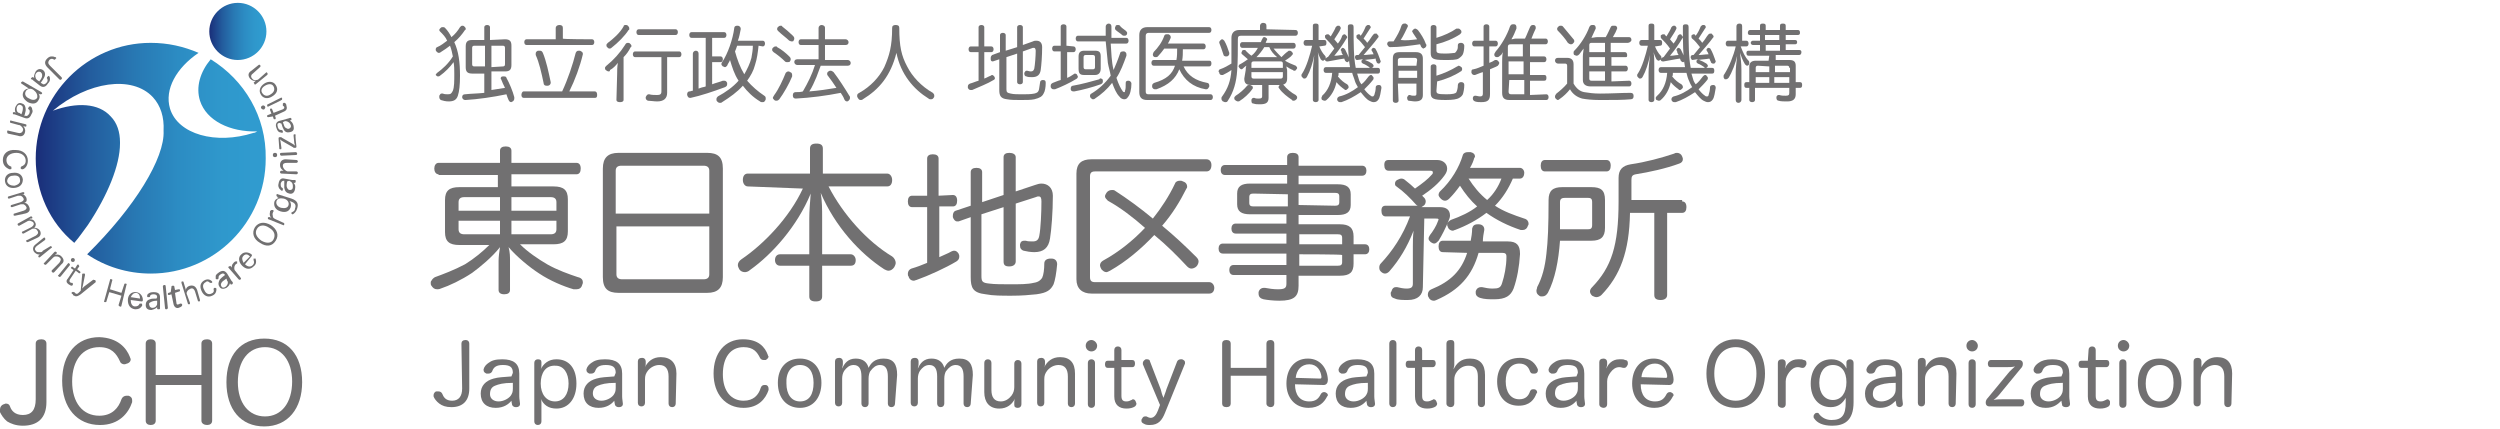 <?xml version="1.0" encoding="utf-8"?>
<!-- Generator: Adobe Illustrator 28.1.0, SVG Export Plug-In . SVG Version: 6.00 Build 0)  -->
<svg version="1.1" id="a" xmlns="http://www.w3.org/2000/svg" xmlns:xlink="http://www.w3.org/1999/xlink" x="0px" y="0px"
	 viewBox="0 0 350 60" style="enable-background:new 0 0 350 60;" xml:space="preserve">
<style type="text/css">
	.st0{fill:#717071;}
	.st1{fill:url(#SVGID_1_);}
	.st2{fill:url(#SVGID_00000181791468468050771290000003372145433013051556_);}
</style>
<path class="st0" d="M63,6.4c-0.4,0.3-0.8,0.6-1.3,0.9c-0.1,0.1-0.2,0.1-0.3,0.1c-0.1,0-0.2-0.1-0.3-0.2c-0.1-0.1-0.1-0.2-0.1-0.3
	c0-0.1,0.1-0.3,0.2-0.3c0.5-0.2,1-0.6,1.4-0.9c-0.2-0.5-0.6-0.9-1-1.3c-0.1-0.1-0.1-0.2-0.1-0.2c0-0.1,0.1-0.2,0.2-0.3
	c0.1-0.1,0.2-0.1,0.3-0.1c0.1,0,0.2,0,0.3,0.1c0.4,0.4,0.7,0.9,0.9,1.3c0.5-0.4,0.9-0.9,1.2-1.4c0.1-0.1,0.2-0.2,0.3-0.2
	c0.1,0,0.2,0,0.3,0.1c0.1,0.1,0.2,0.2,0.2,0.3c0,0.1,0,0.2-0.1,0.2c-0.4,0.6-0.9,1.2-1.5,1.7c0.6,1.3,0.8,2.8,0.8,4.7
	c0,1.3-0.1,2.2-0.3,2.8c-0.2,0.6-0.6,0.8-1.3,0.8c-0.4,0-0.8-0.1-1.1-0.2c-0.1-0.1-0.2-0.2-0.2-0.4c0-0.1,0-0.1,0-0.2
	c0.1-0.2,0.2-0.3,0.3-0.3c0,0,0.1,0,0.2,0c0.2,0.1,0.5,0.1,0.7,0.1c0.4,0,0.5-0.1,0.7-0.5c0.2-0.5,0.2-1.3,0.2-2.4
	c0-0.5,0-1.1-0.1-1.6c-0.5,0.7-1.2,1.4-1.9,1.9c-0.1,0.1-0.2,0.1-0.3,0.1c-0.1,0-0.2-0.1-0.3-0.2C61,10.7,61,10.6,61,10.5
	c0-0.1,0.1-0.2,0.2-0.3c0.7-0.5,1.6-1.3,2.2-2.3C63.3,7.4,63.2,6.9,63,6.4L63,6.4L63,6.4z M70.7,5.5c0.7,0,0.9,0.3,0.9,0.9v2.7
	c0,0.7-0.3,0.9-0.9,0.9h-1.9v2.6c0.6-0.1,1.3-0.2,1.9-0.3c-0.2-0.4-0.4-0.8-0.5-1.1c0-0.1-0.1-0.1-0.1-0.2c0-0.2,0.1-0.3,0.3-0.3
	c0.1,0,0.1,0,0.2,0c0.2,0,0.3,0.1,0.3,0.2c0.4,0.7,0.9,1.9,1.1,2.7c0,0.1,0,0.2,0,0.2c0,0.2-0.1,0.3-0.2,0.4c-0.1,0-0.2,0.1-0.2,0.1
	c-0.2,0-0.3-0.1-0.4-0.3s-0.2-0.5-0.3-0.8c-1.9,0.4-4,0.7-5.7,0.8h-0.1c-0.2,0-0.4-0.2-0.4-0.4v0c0-0.3,0.2-0.4,0.4-0.4
	c0.9-0.1,1.8-0.1,2.7-0.2v-2.7h-1.7c-0.7,0-0.9-0.3-0.9-0.9V6.5c0-0.7,0.3-0.9,0.9-0.9h1.7V3.8c0-0.2,0.2-0.3,0.4-0.3
	s0.4,0.1,0.4,0.3v1.8L70.7,5.5L70.7,5.5L70.7,5.5z M67.9,6.4h-1.5c-0.2,0-0.3,0.1-0.3,0.3V9c0,0.2,0.1,0.3,0.3,0.3h1.5V6.4L67.9,6.4
	z M70.4,9.3c0.2,0,0.3-0.1,0.3-0.3V6.7c0-0.2-0.1-0.3-0.3-0.3h-1.6v3L70.4,9.3L70.4,9.3z"/>
<path class="st0" d="M83.3,12.8c0.2,0,0.3,0.2,0.3,0.5s-0.1,0.4-0.3,0.4h-10c-0.2,0-0.3-0.2-0.3-0.4s0.1-0.5,0.3-0.5h5.4
	c0.8-1.7,1.5-3.8,1.9-5.4c0.1-0.2,0.2-0.3,0.4-0.3c0.1,0,0.1,0,0.2,0c0.2,0.1,0.4,0.2,0.4,0.4c0,0.1,0,0.1,0,0.1
	c-0.4,1.7-1.1,3.6-1.9,5.2L83.3,12.8L83.3,12.8z M82.9,5.5c0.2,0,0.3,0.2,0.3,0.4s-0.1,0.4-0.3,0.4h-9.2c-0.2,0-0.3-0.2-0.3-0.4
	s0.1-0.4,0.3-0.4h4.1V3.9c0-0.2,0.2-0.4,0.5-0.4s0.5,0.1,0.5,0.4v1.5C78.7,5.5,82.9,5.5,82.9,5.5z M75.6,7.1c0.2,0,0.3,0.1,0.4,0.3
	c0.5,1.2,0.8,2.7,1.1,4.1v0.1c0,0.2-0.2,0.4-0.4,0.4h-0.2c-0.2,0-0.4-0.1-0.4-0.4c-0.3-1.4-0.6-2.8-1.1-3.9c0-0.1,0-0.1,0-0.2
	c0-0.2,0.1-0.3,0.3-0.4C75.4,7.1,75.5,7.1,75.6,7.1L75.6,7.1L75.6,7.1z"/>
<path class="st0" d="M86.4,10.4c0-0.5,0-1,0.1-1.6c-0.3,0.4-0.7,0.8-1.1,1C85.4,10,85.3,10,85.2,10c-0.1,0-0.3-0.1-0.4-0.2
	c-0.1-0.1-0.1-0.2-0.1-0.3c0-0.1,0.1-0.2,0.2-0.3c1-0.8,1.9-1.8,2.6-2.9C87.6,6.1,87.7,6,87.9,6c0.1,0,0.2,0,0.3,0.1
	c0.1,0.1,0.2,0.2,0.2,0.3c0,0.1,0,0.2-0.1,0.2C88,7.2,87.7,7.6,87.3,8V14c0,0.2-0.2,0.3-0.5,0.3s-0.5-0.1-0.5-0.3L86.4,10.4
	L86.4,10.4L86.4,10.4z M87.6,3.5c0.1,0,0.2,0,0.3,0.1c0.1,0.1,0.2,0.2,0.2,0.4c0,0.1,0,0.2-0.1,0.2c-0.5,0.8-1.5,1.8-2.4,2.5
	c-0.1,0.1-0.2,0.1-0.3,0.1c-0.1,0-0.2-0.1-0.3-0.2c-0.1-0.1-0.1-0.2-0.1-0.3c0-0.1,0.1-0.2,0.2-0.3c0.8-0.6,1.7-1.4,2.2-2.3
	C87.3,3.5,87.5,3.5,87.6,3.5L87.6,3.5L87.6,3.5z M88.9,8c-0.2,0-0.3-0.2-0.3-0.4c0-0.2,0.1-0.4,0.3-0.4h6.2c0.2,0,0.3,0.2,0.3,0.4
	c0,0.2-0.1,0.4-0.3,0.4h-1.7v5c0,0.8-0.5,1.2-1.4,1.2c-0.4,0-1-0.1-1.3-0.1c-0.2-0.1-0.3-0.2-0.3-0.4v-0.1c0.1-0.2,0.2-0.4,0.4-0.4
	h0.1c0.3,0.1,0.8,0.1,1.1,0.1c0.4,0,0.6-0.1,0.6-0.5V8L88.9,8L88.9,8L88.9,8z M89.4,4.9c-0.2,0-0.3-0.2-0.3-0.4s0.1-0.4,0.3-0.4h5.2
	c0.2,0,0.3,0.2,0.3,0.4s-0.1,0.4-0.3,0.4H89.4z"/>
<path class="st0" d="M99.7,11.8c0.5-0.2,1-0.3,1.5-0.5c0.1,0,0.1,0,0.2,0c0.2,0,0.3,0.1,0.4,0.3c0,0.1,0,0.1,0,0.2
	c0,0.2-0.1,0.3-0.3,0.4c-1.6,0.6-3.4,1.2-4.8,1.5h-0.1c-0.2,0-0.3-0.1-0.4-0.4v-0.1c0-0.2,0.1-0.4,0.3-0.4c0.2,0,0.3-0.1,0.5-0.1
	V7.5c0-0.2,0.2-0.4,0.4-0.4s0.4,0.1,0.4,0.4v4.9c0.1,0,0.2-0.1,0.3-0.1c0.2-0.1,0.5-0.1,0.7-0.2V5.3h-2c-0.2,0-0.3-0.2-0.3-0.4
	s0.1-0.4,0.3-0.4h4.6c0.2,0,0.3,0.2,0.3,0.4s-0.1,0.4-0.3,0.4h-1.7v2.6h1.2c0.2,0,0.3,0.2,0.3,0.4c0,0.2-0.1,0.4-0.3,0.4h-1.2
	L99.7,11.8L99.7,11.8L99.7,11.8z M106.2,6.4c-0.1,0.9-0.2,1.8-0.5,2.7c-0.2,0.8-0.6,1.5-1.1,2.2c0.7,0.8,1.5,1.5,2.4,2.1
	c0.2,0.1,0.2,0.3,0.2,0.4c0,0.1,0,0.2-0.1,0.3c-0.1,0.2-0.2,0.2-0.4,0.2c-0.1,0-0.2,0-0.3-0.1c-1-0.6-1.8-1.4-2.4-2.2
	c-0.8,0.9-1.8,1.6-2.9,2.3c-0.1,0.1-0.2,0.1-0.3,0.1c-0.2,0-0.3-0.1-0.4-0.2c-0.1-0.1-0.1-0.2-0.1-0.3c0-0.2,0.1-0.3,0.2-0.4
	c1.1-0.6,2.1-1.3,2.9-2.2c-0.6-0.9-0.9-1.9-1.2-2.9c-0.1,0.3-0.3,0.5-0.4,0.8c-0.1,0.1-0.2,0.2-0.3,0.2c-0.1,0-0.2-0.1-0.3-0.1
	c-0.1-0.1-0.2-0.2-0.2-0.3c0-0.1,0-0.2,0.1-0.3c0.8-1.2,1.5-3.2,1.7-4.8c0-0.2,0.2-0.3,0.4-0.3h0.1c0.2,0,0.4,0.2,0.4,0.4v0.1
	c-0.1,0.5-0.2,1.1-0.4,1.6h3.5c0.2,0,0.3,0.2,0.3,0.4s-0.1,0.4-0.3,0.4L106.2,6.4L106.2,6.4L106.2,6.4z M103.2,6.4
	c-0.1,0.3-0.2,0.6-0.3,0.8c0.3,1.1,0.7,2.2,1.3,3.2c0.4-0.7,0.8-1.5,1-2.3c0.1-0.6,0.2-1.1,0.2-1.7C105.3,6.4,103.2,6.4,103.2,6.4z"
	/>
<path class="st0" d="M110.5,7.9c0.1,0.1,0.2,0.2,0.2,0.4s-0.1,0.2-0.1,0.3c-0.1,0.1-0.2,0.1-0.4,0.1c-0.1,0-0.2,0-0.3-0.1
	c-0.4-0.4-1-0.9-1.6-1.3c-0.1-0.1-0.2-0.2-0.2-0.3c0-0.1,0-0.2,0.1-0.3c0.1-0.1,0.2-0.2,0.4-0.2c0.1,0,0.2,0,0.2,0.1
	C109.4,6.9,110.1,7.5,110.5,7.9L110.5,7.9L110.5,7.9z M110.9,10.5c0,0,0,0.1,0,0.2c-0.4,1-1.2,2.4-1.8,3.2c-0.1,0.1-0.2,0.2-0.4,0.2
	c-0.1,0-0.2,0-0.3-0.1c-0.1-0.1-0.2-0.2-0.2-0.3c0-0.1,0.1-0.2,0.2-0.4c0.6-0.8,1.2-2.1,1.6-3.1c0.1-0.1,0.2-0.2,0.4-0.2
	c0.1,0,0.1,0,0.2,0.1C110.8,10.1,110.9,10.3,110.9,10.5L110.9,10.5L110.9,10.5z M111,5c0.1,0.1,0.2,0.2,0.2,0.4s-0.1,0.2-0.1,0.3
	s-0.2,0.1-0.3,0.1s-0.2-0.1-0.3-0.1c-0.4-0.4-1.1-0.9-1.5-1.3c-0.1-0.1-0.2-0.2-0.2-0.3c0-0.1,0-0.2,0.1-0.3
	c0.1-0.1,0.2-0.2,0.4-0.2c0.1,0,0.2,0,0.2,0.1C109.9,4,110.6,4.6,111,5L111,5L111,5z M118.7,8.4c0.2,0,0.4,0.2,0.4,0.4
	s-0.1,0.4-0.4,0.4h-3.8c-0.2,0.5-0.4,1.1-0.6,1.6c-0.3,0.7-0.6,1.4-1,2c1.3-0.1,2.6-0.3,3.8-0.5c-0.4-0.6-0.8-1.2-1.2-1.7
	c-0.1-0.1-0.1-0.2-0.1-0.3c0-0.1,0.1-0.3,0.2-0.3c0.1-0.1,0.2-0.1,0.3-0.1c0.1,0,0.3,0.1,0.4,0.2c0.7,0.9,1.6,2.3,2.2,3.3
	c0.1,0.1,0.1,0.2,0.1,0.3c0,0.2-0.1,0.3-0.2,0.4c-0.1,0.1-0.2,0.1-0.2,0.1c-0.2,0-0.3-0.1-0.4-0.3c-0.1-0.3-0.3-0.6-0.5-0.9
	c-2,0.4-4.3,0.7-6.3,0.8h0c-0.2,0-0.4-0.1-0.4-0.4v-0.1c0-0.3,0.2-0.4,0.4-0.4c0.3,0,0.7,0,1-0.1c0.7-1.2,1.3-2.4,1.7-3.7h-2.5
	c-0.2,0-0.4-0.2-0.4-0.4s0.1-0.4,0.4-0.4h3V6.3h-2.5c-0.2,0-0.3-0.2-0.3-0.4s0.1-0.4,0.3-0.4h2.5V3.9c0-0.2,0.2-0.4,0.4-0.4
	s0.5,0.1,0.5,0.4v1.6h2.9c0.2,0,0.4,0.2,0.4,0.4s-0.1,0.4-0.4,0.4h-2.9v2.1L118.7,8.4L118.7,8.4L118.7,8.4z"/>
<path class="st0" d="M120.8,13.9c-0.1,0.1-0.2,0.1-0.3,0.1c-0.2,0-0.3-0.1-0.4-0.3c-0.1-0.1-0.1-0.2-0.1-0.3c0-0.2,0.1-0.3,0.3-0.4
	c1.6-0.9,2.8-2.2,3.5-3.6c0.7-1.6,1.1-2.9,1.1-5.5c0-0.3,0.2-0.4,0.5-0.4c0.3,0,0.5,0.1,0.5,0.4c0,2.6,0.3,3.9,1.1,5.4
	c0.7,1.4,2,2.8,3.6,3.7c0.1,0.1,0.2,0.2,0.2,0.4c0,0.1,0,0.2-0.1,0.3c-0.1,0.2-0.3,0.2-0.4,0.2c-0.1,0-0.2,0-0.3-0.1
	c-2.1-1.3-3.9-3.4-4.5-6.4C124.7,10.6,123.1,12.5,120.8,13.9L120.8,13.9L120.8,13.9z"/>
<path class="st0" d="M138.8,6.5c0.2,0,0.3,0.2,0.3,0.4s-0.1,0.4-0.3,0.4h-1v3.7c0.3-0.1,0.6-0.3,0.9-0.4c0.1-0.1,0.2-0.1,0.2-0.1
	c0.1,0,0.2,0.1,0.3,0.2c0,0.1,0.1,0.2,0.1,0.2c0,0.1-0.1,0.3-0.2,0.3c-0.8,0.5-2.1,1-3,1.4c-0.1,0-0.1,0-0.2,0
	c-0.2,0-0.3-0.1-0.4-0.3c0-0.1,0-0.1,0-0.2c0-0.2,0.1-0.3,0.3-0.4c0.4-0.1,0.8-0.3,1.2-0.4V7.3h-1.1c-0.2,0-0.3-0.2-0.3-0.4
	s0.1-0.4,0.3-0.4h1.1V3.8c0-0.2,0.2-0.3,0.4-0.3s0.4,0.1,0.4,0.3v2.7L138.8,6.5L138.8,6.5L138.8,6.5z M140.9,8v4.5
	c0,0.4,0.1,0.5,0.6,0.6c0.4,0.1,1,0.1,1.6,0.1c0.6,0,1.2,0,1.7-0.1c0.4-0.1,0.5-0.2,0.6-0.4c0.1-0.2,0.1-0.6,0.2-1.1
	c0-0.3,0.2-0.4,0.4-0.4h0c0.3,0,0.4,0.1,0.4,0.4v0c0,0.6-0.1,1.2-0.3,1.5c-0.2,0.4-0.5,0.6-1.3,0.8c-0.5,0.1-1.1,0.1-1.9,0.1
	c-0.7,0-1.4,0-1.9-0.1c-0.9-0.1-1.1-0.5-1.1-1.3V8.3l-0.9,0.3H139c-0.2,0-0.3-0.1-0.3-0.3V8.1c0-0.2,0.1-0.3,0.2-0.4l1.1-0.4V4.9
	c0-0.2,0.2-0.3,0.4-0.3s0.4,0.1,0.4,0.3v2.2l1.6-0.5V3.8c0-0.2,0.2-0.3,0.4-0.3s0.4,0.1,0.4,0.3v2.5l1.4-0.5
	c0.2-0.1,0.3-0.1,0.5-0.1c0.5,0,0.8,0.3,0.8,0.9c0,1.2-0.1,2.5-0.2,3.2c-0.1,0.7-0.5,1-1.2,1c-0.3,0-0.6,0-0.8-0.1
	c-0.2,0-0.3-0.2-0.3-0.4v-0.1c0.1-0.2,0.2-0.3,0.3-0.3h0.1c0.1,0,0.3,0.1,0.5,0.1c0.3,0,0.4-0.1,0.5-0.4c0.1-0.5,0.2-1.8,0.2-2.5
	c0-0.2-0.1-0.4-0.2-0.4c-0.1,0-0.1,0-0.2,0l-1.4,0.5v4.3c0,0.2-0.2,0.3-0.4,0.3s-0.4-0.1-0.4-0.3v-4L140.9,8L140.9,8L140.9,8z"/>
<path class="st0" d="M150.3,6.5c0.2,0,0.3,0.2,0.3,0.4s-0.1,0.4-0.3,0.4h-0.9v3.6c0.3-0.1,0.6-0.3,0.9-0.5c0.1-0.1,0.2-0.1,0.2-0.1
	c0.1,0,0.3,0.1,0.3,0.2c0,0.1,0.1,0.1,0.1,0.2c0,0.2-0.1,0.3-0.3,0.4c-0.8,0.5-2.1,1.1-2.9,1.4c-0.1,0-0.1,0-0.2,0
	c-0.2,0-0.3-0.1-0.4-0.3c0-0.1,0-0.1,0-0.2c0-0.2,0.1-0.3,0.3-0.4c0.3-0.1,0.7-0.3,1.1-0.4v-4h-0.9c-0.2,0-0.3-0.2-0.3-0.4
	s0.1-0.4,0.3-0.4h0.9V3.7c0-0.2,0.2-0.3,0.4-0.3s0.4,0.1,0.4,0.3v2.7L150.3,6.5L150.3,6.5L150.3,6.5z M154.1,11
	c0.2,0,0.3,0.1,0.3,0.3v0.1c0,0.2-0.1,0.3-0.3,0.4c-1.1,0.4-2.6,0.8-3.7,1h-0.1c-0.2,0-0.4-0.1-0.4-0.3v-0.1c0-0.2,0.1-0.4,0.3-0.4
	c1.2-0.2,2.6-0.6,3.7-0.9C154,11,154,10.9,154.1,11L154.1,11L154.1,11z M155.5,6.1c0.1,1.3,0.1,2.5,0.4,3.7c0.3-0.7,0.6-1.4,0.9-2.3
	c0-0.2,0.2-0.3,0.4-0.3c0.1,0,0.1,0,0.2,0c0.2,0.1,0.3,0.2,0.3,0.4c0,0.1,0,0.1,0,0.2c-0.4,1.1-0.8,2.2-1.4,3.1
	c0.3,0.9,0.6,1.5,0.9,1.9c0.1,0.1,0.1,0.1,0.2,0.1s0.1-0.1,0.1-0.2c0.1-0.2,0.1-0.6,0.1-1.1c0-0.2,0.1-0.3,0.4-0.3h0
	c0.2,0,0.4,0.2,0.4,0.4v0c0,0.8-0.2,1.6-0.5,1.9c-0.1,0.2-0.3,0.3-0.5,0.3s-0.5-0.1-0.7-0.4c-0.4-0.4-0.7-1.1-1-1.9
	c-0.7,0.9-1.5,1.6-2.4,2.2c-0.1,0.1-0.2,0.1-0.3,0.1c-0.1,0-0.2-0.1-0.3-0.2c-0.1-0.1-0.1-0.2-0.1-0.3c0-0.1,0.1-0.3,0.2-0.3
	c1-0.6,1.9-1.4,2.7-2.5c-0.1-0.6-0.3-1.2-0.4-1.8c-0.1-1-0.2-2-0.3-3h-3.9c-0.2,0-0.3-0.2-0.3-0.4c0-0.2,0.1-0.4,0.3-0.4h3.9V3.7
	c0-0.2,0.2-0.4,0.4-0.4s0.4,0.1,0.4,0.4v1.6h2.1c0.2,0,0.3,0.2,0.3,0.4s-0.1,0.4-0.3,0.4L155.5,6.1L155.5,6.1L155.5,6.1z M154.1,9.6
	c0,0.6-0.3,0.9-0.8,0.9h-1.5c-0.6,0-0.8-0.2-0.8-0.9V7.9c0-0.6,0.3-0.8,0.8-0.8h1.5c0.6,0,0.8,0.2,0.8,0.8V9.6z M152,7.7
	c-0.2,0-0.3,0.1-0.3,0.3v1.4c0,0.2,0.1,0.3,0.3,0.3h1c0.2,0,0.3-0.1,0.3-0.3V8c0-0.2-0.1-0.3-0.3-0.3H152z M157.6,4.3
	c0.1,0.1,0.2,0.2,0.2,0.3s0,0.2-0.1,0.3c-0.1,0.1-0.2,0.1-0.3,0.1s-0.2,0-0.3-0.1c-0.2-0.2-0.7-0.5-0.9-0.7
	c-0.1-0.1-0.1-0.2-0.1-0.3s0.1-0.2,0.1-0.3c0.1-0.1,0.2-0.1,0.3-0.1c0.1,0,0.2,0,0.3,0.1C156.8,3.7,157.3,4.1,157.6,4.3L157.6,4.3
	L157.6,4.3z"/>
<path class="st0" d="M160.6,14c-0.7,0-1.1-0.3-1.1-1.1v-8c0-0.7,0.4-1.1,1.1-1.1h8.7c0.2,0,0.3,0.2,0.3,0.4s-0.1,0.4-0.3,0.4h-8.5
	c-0.2,0-0.4,0.1-0.4,0.4v7.8c0,0.3,0.1,0.4,0.4,0.4h8.7c0.2,0,0.3,0.2,0.3,0.4s-0.1,0.4-0.3,0.4L160.6,14L160.6,14z M165.7,9.3
	c0.6,1.3,1.7,2,3.3,2.3c0.2,0,0.3,0.2,0.3,0.4v0.1c-0.1,0.2-0.2,0.4-0.4,0.4h-0.1c-1.8-0.3-3-1.3-3.7-2.8c-0.5,1.3-1.5,2.2-3.2,2.8
	c-0.1,0-0.1,0-0.2,0c-0.2,0-0.3-0.1-0.4-0.3c0-0.1,0-0.1,0-0.2c0-0.2,0.1-0.3,0.3-0.4c1.7-0.5,2.5-1.2,2.9-2.4h-3
	c-0.2,0-0.3-0.2-0.3-0.4s0.1-0.4,0.3-0.4h3.2c0.1-0.5,0.1-1.1,0.1-1.6H163c-0.3,0.4-0.6,0.8-0.9,1.1c-0.1,0.1-0.2,0.1-0.3,0.1
	s-0.2,0-0.3-0.1c-0.1-0.1-0.1-0.2-0.1-0.3c0-0.1,0.1-0.2,0.1-0.3c0.6-0.6,1.2-1.4,1.5-2.3c0.1-0.2,0.2-0.2,0.4-0.2
	c0.1,0,0.1,0,0.2,0c0.2,0.1,0.3,0.2,0.3,0.4c0,0.1,0,0.1,0,0.1c-0.1,0.2-0.2,0.5-0.4,0.8h5c0.2,0,0.3,0.2,0.3,0.4s-0.1,0.4-0.3,0.4
	h-2.9c0,0.5,0,1.1-0.1,1.6h3.8c0.2,0,0.3,0.1,0.3,0.4c0,0.2-0.1,0.4-0.3,0.4L165.7,9.3L165.7,9.3L165.7,9.3z"/>
<path class="st0" d="M181.4,4.2c0.2,0,0.3,0.2,0.3,0.4c0,0.2-0.1,0.4-0.3,0.4h-7.6c-0.4,0-0.5,0.1-0.5,0.5c0,1.3,0,3.2-0.1,4.4
	c-0.1,1.6-0.5,3-1.3,4.2c-0.1,0.2-0.2,0.2-0.4,0.2c-0.1,0-0.2-0.1-0.3-0.1c-0.1-0.1-0.2-0.2-0.2-0.4c0-0.1,0-0.2,0.1-0.3
	c0.8-1.1,1.2-2.2,1.3-3.7c-0.4,0.3-0.8,0.5-1.2,0.7c-0.1,0-0.1,0-0.2,0c-0.1,0-0.3-0.1-0.3-0.3c0-0.1-0.1-0.1-0.1-0.2
	c0-0.1,0.1-0.3,0.2-0.3c0.6-0.2,1.1-0.5,1.6-0.8c0-1,0-2.4,0-3.6c0-0.7,0.4-1.1,1.1-1.1h2.9V3.6c0-0.2,0.2-0.4,0.4-0.4
	c0.3,0,0.5,0.1,0.5,0.4v0.5L181.4,4.2L181.4,4.2L181.4,4.2z M171.1,5.5c0.1,0,0.2,0.1,0.3,0.2c0.3,0.5,0.5,1.1,0.7,1.7v0.1
	c0,0.2-0.1,0.3-0.3,0.4c-0.1,0-0.1,0-0.2,0c-0.1,0-0.3-0.1-0.3-0.2c-0.2-0.6-0.4-1.2-0.6-1.7c0-0.1,0-0.1,0-0.1
	c0-0.1,0.1-0.2,0.2-0.3C171,5.5,171.1,5.5,171.1,5.5L171.1,5.5L171.1,5.5z M175.4,12.3c0,0,0,0.1-0.1,0.2c-0.4,0.6-1.2,1.3-1.7,1.6
	c-0.1,0.1-0.2,0.1-0.3,0.1c-0.1,0-0.3-0.1-0.4-0.2c-0.1-0.1-0.1-0.2-0.1-0.3c0-0.1,0.1-0.2,0.2-0.3c0.5-0.3,1.2-0.9,1.6-1.4
	c0.1-0.1,0.2-0.1,0.3-0.1c0.1,0,0.2,0,0.3,0.1C175.3,12,175.4,12.1,175.4,12.3C175.4,12.3,175.4,12.3,175.4,12.3z M174.4,9.8
	c0-0.2,0-0.4,0.1-0.6c-0.2,0.1-0.4,0.3-0.5,0.4c-0.1,0.1-0.2,0.1-0.2,0.1c-0.1,0-0.2-0.1-0.3-0.2c0-0.1-0.1-0.1-0.1-0.2
	c0-0.1,0.1-0.3,0.2-0.3c0.4-0.2,0.8-0.5,1.1-0.7c-0.3-0.3-0.6-0.5-0.8-0.7c-0.1-0.1-0.1-0.1-0.1-0.2c0-0.1,0.1-0.2,0.1-0.3
	c0.1-0.1,0.2-0.1,0.3-0.1c0.1,0,0.2,0,0.2,0.1c0.2,0.2,0.5,0.5,0.8,0.7c0.4-0.3,0.7-0.7,0.9-1.1h-2.2c-0.2,0-0.3-0.2-0.3-0.4
	c0-0.2,0.1-0.4,0.3-0.4h2.6c0.1-0.1,0.1-0.3,0.2-0.4c0.1-0.2,0.1-0.3,0.3-0.3h0.1c0.2,0.1,0.3,0.2,0.3,0.3c0,0.1,0,0.1-0.1,0.2
	c0,0.1-0.1,0.2-0.1,0.3h3.9c0.2,0,0.3,0.2,0.3,0.4c0,0.2-0.1,0.4-0.3,0.4h-2.8c0.3,0.4,0.7,0.8,1.1,1.2c0.3-0.3,0.6-0.6,0.9-0.8
	c0.1-0.1,0.1-0.1,0.2-0.1c0.1,0,0.2,0,0.3,0.1c0.1,0.1,0.2,0.2,0.2,0.3c0,0.1,0,0.1-0.1,0.2c-0.2,0.3-0.6,0.5-1,0.8
	c0.5,0.3,1,0.5,1.5,0.7c0.1,0.1,0.2,0.2,0.2,0.3c0,0.1,0,0.1-0.1,0.2c-0.1,0.2-0.2,0.2-0.3,0.2c-0.1,0-0.1,0-0.2-0.1
	c-0.3-0.1-0.6-0.3-0.9-0.5c0,0.2,0.1,0.4,0.1,0.6v1.1c0,0.6-0.3,0.9-1,0.9h-1.6v1.8c0,0.7-0.4,0.9-1.2,0.9c-0.4,0-0.6,0-0.9-0.1
	c-0.2,0-0.3-0.1-0.3-0.4v-0.1c0-0.2,0.2-0.3,0.3-0.3h0.1c0.2,0.1,0.4,0.1,0.6,0.1c0.4,0,0.5-0.1,0.5-0.3v-1.6h-1.5
	c-0.7,0-1-0.2-1-0.9L174.4,9.8L174.4,9.8L174.4,9.8z M179.6,9.5V8.9c0-0.2-0.1-0.3-0.3-0.3h-3.8c-0.2,0-0.3,0.1-0.3,0.3v0.6H179.6
	L179.6,9.5L179.6,9.5z M175.2,10.7c0,0.2,0.1,0.3,0.3,0.3h3.8c0.2,0,0.3-0.1,0.3-0.3v-0.6h-4.4L175.2,10.7L175.2,10.7L175.2,10.7z
	 M177,6.6c-0.3,0.5-0.7,1-1.1,1.4c0.2,0,0.4,0,0.5,0h1.8c0.2,0,0.4,0,0.6,0c-0.5-0.4-0.9-0.9-1.1-1.4H177z M179.4,11.8
	c0.1,0,0.2,0,0.3,0.1c0.4,0.5,1.1,1.1,1.7,1.4c0.1,0.1,0.2,0.2,0.2,0.3c0,0.1,0,0.2-0.1,0.3c-0.1,0.1-0.2,0.2-0.4,0.2
	c-0.1,0-0.2,0-0.2-0.1c-0.6-0.4-1.4-1-1.8-1.6c-0.1-0.1-0.1-0.1-0.1-0.2c0-0.1,0.1-0.3,0.2-0.3C179.2,11.9,179.3,11.8,179.4,11.8
	L179.4,11.8z"/>
<path class="st0" d="M184.7,6.5c0.2,0.5,0.5,1,0.8,1.3c0.1,0.1,0.1,0.2,0.1,0.3v0.1c0.1-0.1,0.1-0.1,0.2-0.2h0.1
	c0.3-0.4,0.6-0.8,0.9-1.2c-0.4-0.6-0.9-1.1-1.2-1.4c-0.1-0.1-0.1-0.2-0.1-0.3c0-0.1,0-0.2,0.1-0.2c0.1-0.1,0.2-0.1,0.3-0.1
	s0.1,0,0.2,0.1c0.1,0.1,0.1,0.1,0.2,0.2c0.3-0.5,0.6-1,0.7-1.3c0.1-0.1,0.2-0.2,0.3-0.2c0.1,0,0.1,0,0.2,0c0.1,0.1,0.2,0.2,0.2,0.3
	c0,0,0,0.1,0,0.1c-0.2,0.5-0.6,1-0.9,1.5c0.2,0.2,0.3,0.4,0.5,0.6c0.3-0.4,0.5-0.7,0.6-1.1c0.1-0.1,0.2-0.2,0.3-0.2
	c0.1,0,0.1,0,0.2,0.1c0.1,0.1,0.2,0.2,0.2,0.3c0,0.1,0,0.1-0.1,0.2c-0.4,0.7-1.1,1.7-1.7,2.4c0.1,0,0.1,0,0.2,0c0.3,0,0.6-0.1,1-0.1
	c-0.1-0.2-0.2-0.3-0.2-0.5c0-0.1-0.1-0.1-0.1-0.2c0-0.1,0.1-0.2,0.2-0.3c0.1,0,0.1,0,0.1,0c0.1,0,0.2,0.1,0.3,0.2
	c0.2,0.4,0.5,1,0.6,1.4v0.1c0,0.1-0.1,0.2-0.2,0.3c-0.1,0-0.1,0-0.1,0c-0.1,0-0.2-0.1-0.3-0.2c0-0.1-0.1-0.2-0.1-0.3
	c-0.8,0.1-1.6,0.3-2.3,0.4h-0.1c-0.2,0-0.3-0.1-0.3-0.3V8.3c0,0,0,0.1-0.1,0.1c-0.1,0.1-0.1,0.1-0.2,0.1c-0.1,0-0.2-0.1-0.3-0.2
	c-0.1-0.2-0.3-0.6-0.4-1c0.1,0.6,0.1,1.4,0.1,1.9v4.8c0,0.2-0.2,0.3-0.4,0.3s-0.4-0.1-0.4-0.3v-3.9c0-0.5,0.1-1.6,0.2-2.4
	c-0.2,1.1-0.6,2.3-1,3c-0.1,0.2-0.2,0.3-0.4,0.3c-0.1,0-0.1,0-0.2-0.1c-0.1-0.1-0.2-0.2-0.2-0.3c0-0.1,0-0.2,0.1-0.3
	c0.6-0.9,1.1-2.6,1.4-3.9h-0.9c-0.2,0-0.3-0.2-0.3-0.4s0.1-0.4,0.3-0.4h1v-2c0-0.2,0.1-0.3,0.4-0.3s0.4,0.1,0.4,0.3v2h0.8
	c0.2,0,0.3,0.1,0.3,0.4s-0.1,0.4-0.3,0.4L184.7,6.5L184.7,6.5L184.7,6.5z M190.2,7.7c0.3-0.4,0.6-0.7,0.9-1.1
	c-0.4-0.5-0.7-0.9-1.1-1.2c-0.1-0.1-0.1-0.2-0.1-0.3c0-0.1,0-0.2,0.1-0.2c0.1-0.1,0.1-0.1,0.2-0.1s0.2,0,0.2,0.1
	c0,0,0.1,0.1,0.1,0.1c0.3-0.4,0.5-0.8,0.7-1.3c0.1-0.1,0.2-0.2,0.3-0.2c0.1,0,0.1,0,0.2,0c0.1,0.1,0.2,0.2,0.2,0.3
	c0,0.1,0,0.1-0.1,0.2c-0.3,0.5-0.6,0.9-0.9,1.4c0.2,0.2,0.4,0.4,0.5,0.6c0.4-0.4,0.6-0.9,0.9-1.2c0.1-0.1,0.1-0.1,0.3-0.1
	c0.1,0,0.2,0,0.2,0.1c0.1,0.1,0.2,0.2,0.2,0.3c0,0.1,0,0.1-0.1,0.2c-0.5,0.7-1.4,1.7-2,2.4c0.5,0,0.9-0.1,1.4-0.1
	c-0.1-0.2-0.1-0.3-0.2-0.4c0-0.1-0.1-0.1-0.1-0.2c0-0.1,0.1-0.2,0.2-0.3c0.1,0,0.1,0,0.1,0c0.1,0,0.3,0.1,0.3,0.2
	c0.2,0.3,0.5,1.1,0.6,1.4c0,0.1,0.1,0.2,0.1,0.3c0,0.1-0.1,0.2-0.2,0.3c-0.1,0-0.1,0-0.1,0c-0.1,0-0.3-0.1-0.3-0.3
	c-0.1-0.1-0.1-0.3-0.1-0.4c-0.5,0.1-1,0.1-1.6,0.2c0.1,0,0.1,0,0.1,0c0.3,0.1,0.7,0.3,1,0.5c0.1,0.1,0.2,0.2,0.2,0.3
	c0,0.1,0,0.1-0.1,0.2s-0.1,0.1-0.2,0.1h0.9c0.2,0,0.3,0.1,0.3,0.4s-0.1,0.4-0.3,0.4h-2.9c0.1,0.3,0.2,0.7,0.3,1
	c0.1,0.2,0.2,0.4,0.3,0.5c0.4-0.3,0.7-0.7,1-1.1c0.1-0.1,0.2-0.2,0.3-0.2c0.1,0,0.2,0,0.2,0.1c0.1,0.1,0.2,0.2,0.2,0.3
	c0,0.1,0,0.2-0.1,0.3c-0.3,0.4-0.8,0.9-1.2,1.3c0.3,0.4,0.6,0.7,0.9,0.9c0.1,0.1,0.2,0.1,0.3,0.1s0.1-0.1,0.2-0.2
	c0.1-0.3,0.2-0.7,0.2-1.1c0-0.2,0.2-0.3,0.4-0.3h0.1c0.2,0,0.3,0.2,0.3,0.4v0c-0.1,0.6-0.2,1.3-0.4,1.6c-0.2,0.3-0.4,0.4-0.7,0.4
	c-0.2,0-0.4-0.1-0.6-0.2c-0.4-0.2-0.8-0.7-1.2-1.2c-0.9,0.6-1.8,1.1-2.7,1.4c-0.1,0-0.1,0-0.2,0c-0.2,0-0.3-0.1-0.4-0.3
	c0-0.1,0-0.1,0-0.1c0-0.2,0.1-0.3,0.3-0.4c0.9-0.2,1.8-0.7,2.6-1.3c-0.1-0.2-0.3-0.5-0.4-0.8c-0.1-0.4-0.3-0.8-0.4-1.2h-1.9
	c0,0.2,0,0.4-0.1,0.5c0.4,0.5,0.9,0.9,1.3,1.1c0.1,0.1,0.2,0.2,0.2,0.4c0,0.1,0,0.1-0.1,0.2c-0.1,0.1-0.2,0.2-0.3,0.2
	c-0.1,0-0.1,0-0.2-0.1c-0.3-0.2-0.8-0.6-1.1-1c-0.2,1-0.7,1.9-1.4,2.5c-0.1,0.1-0.2,0.1-0.3,0.1s-0.2-0.1-0.3-0.1
	c-0.1-0.1-0.1-0.2-0.1-0.3c0-0.1,0.1-0.2,0.1-0.3c0.8-0.7,1.3-1.8,1.4-3.2h-0.9c-0.2,0-0.3-0.2-0.3-0.4c0-0.2,0.1-0.4,0.3-0.4h3.4
	c-0.3-1.6-0.3-3.5-0.3-5.7c0-0.2,0.1-0.3,0.4-0.3s0.4,0.1,0.4,0.4c0,2.3,0,4.2,0.3,5.7h2c0,0-0.1,0-0.1-0.1
	c-0.3-0.2-0.6-0.4-0.9-0.5c-0.1-0.1-0.2-0.1-0.2-0.3c0-0.1,0-0.1,0-0.1c0.1-0.1,0.1-0.1,0.2-0.2c-0.3,0-0.6,0.1-0.8,0.1H190
	c-0.2,0-0.2-0.1-0.3-0.3V8c0-0.2,0.1-0.3,0.3-0.3L190.2,7.7L190.2,7.7L190.2,7.7z"/>
<path class="st0" d="M198.4,5.5c-0.2-0.3-0.4-0.6-0.6-0.9c0-0.1-0.1-0.1-0.1-0.2c0-0.1,0.1-0.2,0.2-0.3c0.1,0,0.1-0.1,0.2-0.1
	c0.1,0,0.3,0.1,0.4,0.2c0.4,0.5,0.9,1.3,1.1,1.9c0,0.1,0.1,0.1,0.1,0.2c0,0.2-0.1,0.3-0.2,0.4c-0.1,0-0.2,0.1-0.2,0.1
	c-0.1,0-0.2-0.1-0.3-0.2s-0.1-0.3-0.2-0.4c-1.4,0.2-2.8,0.4-4.2,0.4h0c-0.2,0-0.3-0.2-0.4-0.4v0c0-0.2,0.1-0.4,0.3-0.4
	c0.2,0,0.4,0,0.6,0c0.5-0.8,0.9-1.5,1.1-2.2c0.1-0.2,0.2-0.3,0.4-0.3c0.1,0,0.1,0,0.2,0c0.2,0.1,0.3,0.2,0.3,0.3c0,0,0,0.1,0,0.1
	c-0.3,0.6-0.6,1.3-1,1.9C196.8,5.7,197.6,5.6,198.4,5.5L198.4,5.5L198.4,5.5z M195.8,14.1c0,0.2-0.2,0.3-0.4,0.3s-0.4-0.1-0.4-0.3
	V8.2c0-0.7,0.3-0.9,1-0.9h2.2c0.7,0,1,0.3,1,0.9v5.1c0,0.6-0.3,0.9-1.1,0.9c-0.3,0-0.7-0.1-0.9-0.1c-0.1,0-0.2-0.2-0.2-0.4v-0.1
	c0.1-0.2,0.2-0.3,0.3-0.3h0.1c0.2,0.1,0.4,0.1,0.6,0.1c0.3,0,0.3-0.1,0.3-0.4v-1.3h-2.6L195.8,14.1L195.8,14.1L195.8,14.1z
	 M198.4,8.4c0-0.2-0.1-0.3-0.4-0.3h-1.9c-0.2,0-0.4,0.1-0.4,0.3v0.8h2.6L198.4,8.4L198.4,8.4z M195.8,10.9h2.6V9.9h-2.6V10.9z
	 M201.1,7c0,0.4,0.1,0.5,1.2,0.5c0.8,0,1.2-0.1,1.4-0.1c0.1-0.1,0.2-0.2,0.3-0.4c0.1-0.2,0.1-0.4,0.1-0.7c0-0.2,0.2-0.3,0.4-0.3h0.1
	c0.2,0,0.4,0.2,0.4,0.4v0c0,0.5-0.1,1-0.2,1.2c-0.1,0.2-0.3,0.4-0.6,0.6c-0.3,0.2-1,0.2-2,0.2c-1.6,0-1.9-0.2-1.9-1V3.8
	c0-0.2,0.2-0.3,0.4-0.3s0.4,0.1,0.4,0.3v1.5c1-0.3,2.1-0.8,2.8-1.3C204,4,204.1,4,204.2,4c0.1,0,0.2,0.1,0.3,0.2
	c0.1,0.1,0.1,0.2,0.1,0.3c0,0.1-0.1,0.2-0.2,0.3c-0.9,0.6-2.1,1.1-3.3,1.4L201.1,7L201.1,7L201.1,7z M201.1,12.7
	c0,0.4,0.1,0.5,1.4,0.5c0.9,0,1.3-0.1,1.4-0.3c0.1-0.2,0.2-0.6,0.2-1c0-0.2,0.2-0.4,0.4-0.4h0.1c0.3,0,0.4,0.2,0.4,0.4v0
	c0,0.5-0.1,1-0.2,1.3c-0.1,0.2-0.3,0.4-0.5,0.5c-0.3,0.2-0.9,0.3-1.9,0.3c-1.8,0-2.1-0.2-2.1-1V9.3c0-0.2,0.2-0.3,0.4-0.3
	s0.4,0.1,0.4,0.3v1.3c1-0.3,2.1-0.8,2.9-1.3c0.1,0,0.1-0.1,0.2-0.1c0.1,0,0.3,0.1,0.4,0.2c0.1,0.1,0.1,0.2,0.1,0.3
	c0,0.1-0.1,0.3-0.2,0.3c-0.9,0.6-2.1,1.1-3.3,1.4L201.1,12.7L201.1,12.7L201.1,12.7z"/>
<path class="st0" d="M209.4,5.7c0.2,0,0.3,0.2,0.3,0.4s-0.1,0.4-0.3,0.4h-0.9v2.3c0.3-0.1,0.5-0.2,0.8-0.4c0.1,0,0.1,0,0.2,0
	c0.1,0,0.2,0.1,0.3,0.2c0,0.1,0.1,0.1,0.1,0.2c0,0.1-0.1,0.3-0.2,0.4c-0.3,0.2-0.7,0.3-1.1,0.5v3.5c0,0.8-0.3,1.1-1.2,1.1
	c-0.3,0-0.6,0-0.9-0.1c-0.2-0.1-0.3-0.2-0.3-0.4v-0.1c0-0.2,0.2-0.3,0.3-0.3h0.1c0.1,0,0.4,0.1,0.6,0.1c0.3,0,0.4-0.1,0.4-0.4v-3
	c-0.4,0.1-0.8,0.3-1.1,0.4c-0.1,0-0.1,0-0.1,0c-0.2,0-0.3-0.1-0.4-0.3c0-0.1,0-0.1,0-0.2c0-0.2,0.1-0.3,0.3-0.3
	c0.5-0.1,0.9-0.3,1.4-0.5V6.5h-1.3c-0.2,0-0.3-0.2-0.3-0.4s0.1-0.4,0.3-0.4h1.3v-2c0-0.2,0.2-0.3,0.4-0.3s0.4,0.1,0.4,0.3v2
	L209.4,5.7L209.4,5.7L209.4,5.7z M216.5,13.2c0.2,0,0.3,0.2,0.3,0.4c0,0.2-0.1,0.4-0.3,0.4h-5.2c-0.7,0-1-0.3-1-1V8.7
	c0-0.4,0-0.9,0.1-1.4c-0.1,0.2-0.2,0.4-0.4,0.5c-0.1,0.1-0.2,0.2-0.4,0.2c-0.1,0-0.2,0-0.3-0.1s-0.1-0.2-0.1-0.3
	c0-0.1,0.1-0.2,0.2-0.4c0.8-0.9,1.6-2.3,2-3.5c0.1-0.2,0.2-0.3,0.4-0.3c0.1,0,0.1,0,0.2,0c0.2,0,0.3,0.2,0.3,0.4c0,0,0,0.1,0,0.2
	c-0.2,0.5-0.4,1-0.7,1.5c0.2,0,0.4-0.1,0.6-0.1h1.3c0.3-0.6,0.5-1.2,0.7-1.6c0.1-0.2,0.2-0.3,0.4-0.3h0.1c0.2,0,0.3,0.2,0.3,0.3
	c0,0.1,0,0.1,0,0.2c-0.2,0.4-0.4,0.9-0.6,1.4h2c0.2,0,0.3,0.2,0.3,0.4c0,0.2-0.1,0.4-0.3,0.4h-2.2v1.7h2c0.2,0,0.3,0.2,0.3,0.4
	c0,0.2-0.1,0.4-0.3,0.4h-2v1.8h2c0.2,0,0.3,0.1,0.3,0.4s-0.1,0.4-0.3,0.4h-2v2L216.5,13.2L216.5,13.2L216.5,13.2z M211.5,6.2
	c-0.3,0-0.4,0.1-0.4,0.4v1.3h2.1V6.2L211.5,6.2L211.5,6.2L211.5,6.2z M213.3,10.4V8.6h-2.1v1.8H213.3z M211.2,12.8
	c0,0.3,0.1,0.4,0.4,0.4h1.8v-2h-2.1L211.2,12.8L211.2,12.8L211.2,12.8z"/>
<path class="st0" d="M219.4,9.2c0-0.2-0.1-0.3-0.3-0.3h-1c-0.2,0-0.4-0.2-0.4-0.4s0.1-0.4,0.4-0.4h1.3c0.6,0,0.9,0.3,0.9,0.9v2.7
	c0.4,0.7,0.9,1.1,1.5,1.2c0.6,0.1,1.3,0.2,2.2,0.2c1.5,0,3-0.1,4.2-0.1h0.1c0.3,0,0.4,0.2,0.4,0.4v0.1c0,0.2-0.1,0.4-0.4,0.4
	c-1,0.1-2.5,0.1-3.8,0.1h-0.6c-1,0-1.9-0.1-2.4-0.2c-0.7-0.2-1.3-0.6-1.7-1.3c-0.4,0.5-0.9,1-1.5,1.4c-0.1,0.1-0.2,0.1-0.2,0.1
	c-0.1,0-0.2-0.1-0.3-0.2c-0.1-0.1-0.1-0.2-0.1-0.3c0-0.1,0.1-0.3,0.2-0.4c0.4-0.3,1.1-0.9,1.5-1.4L219.4,9.2L219.4,9.2L219.4,9.2z
	 M220.3,5.5c0.1,0.1,0.1,0.2,0.1,0.3s-0.1,0.2-0.2,0.3c-0.1,0.1-0.2,0.1-0.3,0.1c-0.1,0-0.3-0.1-0.4-0.2c-0.3-0.5-0.9-1.2-1.4-1.7
	c-0.1-0.1-0.1-0.2-0.1-0.3c0-0.1,0.1-0.2,0.2-0.3c0.1-0.1,0.2-0.1,0.3-0.1c0.1,0,0.2,0,0.3,0.1C219.4,4.4,219.9,5,220.3,5.5
	L220.3,5.5L220.3,5.5z M228.1,11.3c0.2,0,0.3,0.2,0.3,0.4c0,0.2-0.1,0.4-0.3,0.4h-5.4c-0.7,0-1.1-0.3-1.1-0.9V7.9
	c0-0.4,0.1-0.8,0.1-1.1c-0.2,0.3-0.4,0.5-0.6,0.8c-0.1,0.1-0.2,0.2-0.4,0.2c-0.1,0-0.2-0.1-0.3-0.1c-0.1-0.1-0.1-0.2-0.1-0.3
	c0-0.1,0-0.2,0.1-0.3c0.9-0.9,1.7-2.2,2.1-3.3c0.1-0.2,0.2-0.3,0.4-0.3c0.1,0,0.1,0,0.2,0c0.2,0,0.3,0.2,0.3,0.4c0,0,0,0.1,0,0.1
	c-0.2,0.4-0.4,0.9-0.6,1.3c0.2,0,0.5-0.1,0.8-0.1h1.2c0.3-0.5,0.5-1,0.7-1.4c0.1-0.2,0.2-0.2,0.4-0.2c0.1,0,0.1,0,0.2,0
	c0.2,0,0.3,0.2,0.3,0.3c0,0,0,0.1,0,0.1c-0.1,0.3-0.3,0.7-0.6,1.2h2.3c0.2,0,0.3,0.2,0.3,0.4S228.1,6,227.9,6h-2.4v1.3h2
	c0.2,0,0.3,0.2,0.3,0.4S227.8,8,227.6,8h-2v1.2h2c0.2,0,0.3,0.2,0.3,0.4s-0.1,0.4-0.3,0.4h-2v1.4L228.1,11.3L228.1,11.3L228.1,11.3z
	 M222.8,6c-0.2,0-0.3,0.1-0.3,0.3v1h2.2V6L222.8,6L222.8,6z M224.7,9.2V8h-2.2v1.2H224.7z M222.5,11c0,0.2,0.1,0.3,0.3,0.3h1.9V10
	h-2.2L222.5,11L222.5,11L222.5,11z"/>
<path class="st0" d="M231.7,6.5c0.2,0.5,0.5,1,0.8,1.3c0.1,0.1,0.1,0.2,0.1,0.3v0.1c0.1-0.1,0.1-0.1,0.2-0.2h0.1
	c0.3-0.4,0.6-0.8,0.9-1.2c-0.4-0.6-0.9-1.1-1.2-1.4c-0.1-0.1-0.1-0.2-0.1-0.3c0-0.1,0-0.2,0.1-0.2c0.1-0.1,0.2-0.1,0.3-0.1
	s0.2,0,0.2,0.1c0.1,0.1,0.1,0.1,0.2,0.2c0.3-0.5,0.6-1,0.7-1.3c0.1-0.1,0.2-0.2,0.3-0.2c0.1,0,0.1,0,0.2,0c0.1,0.1,0.2,0.2,0.2,0.3
	c0,0,0,0.1,0,0.1c-0.2,0.5-0.6,1-0.9,1.5c0.2,0.2,0.3,0.4,0.5,0.6c0.3-0.4,0.5-0.7,0.6-1.1c0.1-0.1,0.2-0.2,0.3-0.2
	c0.1,0,0.2,0,0.2,0.1c0.1,0.1,0.2,0.2,0.2,0.3c0,0.1,0,0.1-0.1,0.2c-0.4,0.7-1.1,1.7-1.7,2.4c0.1,0,0.1,0,0.2,0c0.3,0,0.6-0.1,1-0.1
	c-0.1-0.2-0.2-0.3-0.2-0.5c0-0.1-0.1-0.1-0.1-0.2c0-0.1,0.1-0.2,0.2-0.3c0.1,0,0.1,0,0.1,0c0.1,0,0.2,0.1,0.3,0.2
	c0.2,0.4,0.5,1,0.6,1.4v0.1c0,0.1-0.1,0.2-0.2,0.3c-0.1,0-0.1,0-0.1,0c-0.1,0-0.2-0.1-0.3-0.2c0-0.1-0.1-0.2-0.1-0.3
	c-0.8,0.1-1.6,0.3-2.3,0.4h-0.1c-0.2,0-0.3-0.1-0.3-0.3V8.3c0,0,0,0.1-0.1,0.1c-0.1,0.1-0.2,0.1-0.2,0.1c-0.1,0-0.2-0.1-0.3-0.2
	c-0.1-0.2-0.3-0.6-0.4-1c0.1,0.6,0.1,1.4,0.1,1.9v4.8c0,0.2-0.2,0.3-0.4,0.3s-0.4-0.1-0.4-0.3v-3.9c0-0.5,0.1-1.6,0.2-2.4
	c-0.2,1.1-0.6,2.3-1,3c-0.1,0.2-0.2,0.3-0.4,0.3c-0.1,0-0.1,0-0.2-0.1c-0.1-0.1-0.2-0.2-0.2-0.3c0-0.1,0-0.2,0.1-0.3
	c0.6-0.9,1.1-2.6,1.4-3.9h-0.9c-0.2,0-0.3-0.2-0.3-0.4s0.1-0.4,0.3-0.4h1v-2c0-0.2,0.1-0.3,0.4-0.3s0.4,0.1,0.4,0.3v2h0.8
	c0.2,0,0.3,0.1,0.3,0.4s-0.1,0.4-0.3,0.4L231.7,6.5L231.7,6.5L231.7,6.5z M237.1,7.7c0.3-0.4,0.6-0.7,0.9-1.1
	c-0.4-0.5-0.7-0.9-1.1-1.2c-0.1-0.1-0.1-0.2-0.1-0.3c0-0.1,0-0.2,0.1-0.2c0.1-0.1,0.1-0.1,0.2-0.1s0.2,0,0.2,0.1
	c0,0,0.1,0.1,0.1,0.1c0.3-0.4,0.5-0.8,0.7-1.3c0.1-0.1,0.2-0.2,0.3-0.2c0.1,0,0.1,0,0.2,0c0.2,0.1,0.2,0.2,0.2,0.3
	c0,0.1,0,0.1-0.1,0.2c-0.3,0.5-0.6,0.9-0.9,1.4c0.2,0.2,0.4,0.4,0.5,0.6c0.4-0.4,0.6-0.9,0.9-1.2c0.1-0.1,0.2-0.1,0.3-0.1
	c0.1,0,0.2,0,0.2,0.1c0.1,0.1,0.2,0.2,0.2,0.3c0,0.1,0,0.1-0.1,0.2c-0.5,0.7-1.4,1.7-2,2.4c0.5,0,0.9-0.1,1.4-0.1
	c-0.1-0.2-0.1-0.3-0.2-0.4c0-0.1-0.1-0.1-0.1-0.2c0-0.1,0.1-0.2,0.2-0.3c0.1,0,0.1,0,0.1,0c0.1,0,0.3,0.1,0.3,0.2
	c0.2,0.3,0.5,1.1,0.6,1.4c0,0.1,0.1,0.2,0.1,0.3c0,0.1-0.1,0.2-0.2,0.3c-0.1,0-0.1,0-0.2,0c-0.1,0-0.3-0.1-0.3-0.3
	c-0.1-0.1-0.1-0.3-0.2-0.4c-0.5,0.1-1,0.1-1.6,0.2c0.1,0,0.1,0,0.2,0c0.3,0.1,0.7,0.3,1,0.5c0.1,0.1,0.2,0.2,0.2,0.3
	c0,0.1,0,0.1-0.1,0.2s-0.1,0.1-0.2,0.1h0.9c0.2,0,0.3,0.1,0.3,0.4s-0.1,0.4-0.3,0.4h-2.9c0.1,0.3,0.2,0.7,0.3,1
	c0.1,0.2,0.2,0.4,0.3,0.5c0.4-0.3,0.7-0.7,1-1.1c0.1-0.1,0.2-0.2,0.3-0.2c0.1,0,0.2,0,0.2,0.1c0.1,0.1,0.2,0.2,0.2,0.3
	c0,0.1,0,0.2-0.1,0.3c-0.3,0.4-0.8,0.9-1.2,1.3c0.3,0.4,0.6,0.7,0.9,0.9c0.1,0.1,0.2,0.1,0.3,0.1s0.2-0.1,0.2-0.2
	c0.1-0.3,0.2-0.7,0.2-1.1c0-0.2,0.2-0.3,0.4-0.3h0.1c0.2,0,0.3,0.2,0.3,0.4v0c-0.1,0.6-0.2,1.3-0.4,1.6c-0.2,0.3-0.4,0.4-0.7,0.4
	c-0.2,0-0.4-0.1-0.6-0.2c-0.4-0.2-0.8-0.7-1.2-1.2c-0.9,0.6-1.8,1.1-2.7,1.4c-0.1,0-0.1,0-0.2,0c-0.2,0-0.3-0.1-0.4-0.3
	c0-0.1,0-0.1,0-0.1c0-0.2,0.1-0.3,0.3-0.4c0.9-0.2,1.8-0.7,2.6-1.3c-0.1-0.2-0.3-0.5-0.4-0.8c-0.2-0.4-0.3-0.8-0.4-1.2h-1.9
	c0,0.2,0,0.4-0.1,0.5c0.4,0.5,0.9,0.9,1.3,1.1c0.1,0.1,0.2,0.2,0.2,0.4c0,0.1,0,0.1-0.1,0.2c-0.1,0.1-0.2,0.2-0.3,0.2
	c-0.1,0-0.2,0-0.2-0.1c-0.3-0.2-0.8-0.6-1.1-1c-0.2,1-0.7,1.9-1.4,2.5c-0.1,0.1-0.2,0.1-0.3,0.1s-0.2-0.1-0.3-0.1
	c-0.1-0.1-0.1-0.2-0.1-0.3c0-0.1,0.1-0.2,0.2-0.3c0.8-0.7,1.3-1.8,1.4-3.2h-0.9c-0.2,0-0.3-0.2-0.3-0.4c0-0.2,0.1-0.4,0.3-0.4h3.4
	c-0.3-1.6-0.3-3.5-0.3-5.7c0-0.2,0.1-0.3,0.4-0.3s0.4,0.1,0.4,0.4c0,2.3,0,4.2,0.3,5.7h2c0,0-0.1,0-0.1-0.1
	c-0.3-0.2-0.6-0.4-0.9-0.5c-0.1-0.1-0.2-0.1-0.2-0.3c0-0.1,0-0.1,0-0.1c0.1-0.1,0.1-0.1,0.2-0.2c-0.3,0-0.6,0.1-0.8,0.1H237
	c-0.2,0-0.2-0.1-0.3-0.3V8c0-0.2,0.1-0.3,0.3-0.3L237.1,7.7L237.1,7.7L237.1,7.7z"/>
<path class="st0" d="M244.5,5.7c0.2,0,0.3,0.2,0.3,0.4s-0.1,0.4-0.3,0.4h-0.8c0.3,0.8,0.6,1.5,1.1,2c0.1,0.1,0.1,0.2,0.1,0.3
	c0,0.1,0,0.2-0.1,0.3c-0.1,0.1-0.2,0.1-0.2,0.1c-0.1,0-0.2-0.1-0.3-0.2c-0.3-0.5-0.5-1-0.7-1.6c0.1,0.7,0.2,1.5,0.2,2.4V14
	c0,0.2-0.2,0.4-0.4,0.4s-0.4-0.1-0.4-0.4v-3.9c0-0.5,0.1-1.4,0.2-2.3c-0.2,1-0.7,2.3-1.2,3.1c-0.1,0.1-0.2,0.2-0.4,0.2
	c-0.1,0-0.2,0-0.2-0.1c-0.1-0.1-0.1-0.2-0.1-0.3c0-0.1,0-0.2,0.1-0.3c0.7-1.1,1.3-2.6,1.6-3.9h-1.1c-0.2,0-0.3-0.2-0.3-0.4
	s0.1-0.4,0.3-0.4h1.2v-2c0-0.2,0.1-0.4,0.4-0.4s0.4,0.1,0.4,0.4v2L244.5,5.7L244.5,5.7L244.5,5.7z M247.7,7.8h-2.9
	c-0.2,0-0.3-0.1-0.3-0.4c0-0.2,0.1-0.3,0.3-0.3h1.6V6.3h-1c-0.2,0-0.3-0.2-0.3-0.3s0.1-0.3,0.3-0.3h1V4.9H245
	c-0.2,0-0.3-0.1-0.3-0.3s0.1-0.4,0.3-0.4h1.4V3.6c0-0.2,0.1-0.3,0.4-0.3s0.4,0.1,0.4,0.3v0.6h2V3.6c0-0.2,0.1-0.3,0.4-0.3
	c0.3,0,0.4,0.1,0.4,0.3v0.6h1.7c0.2,0,0.3,0.1,0.3,0.4c0,0.2-0.1,0.3-0.3,0.3h-1.7v0.7h1.3c0.2,0,0.3,0.1,0.3,0.3
	c0,0.2-0.1,0.3-0.3,0.3h-1.3v0.8h1.9c0.2,0,0.3,0.1,0.3,0.3c0,0.2-0.1,0.4-0.3,0.4h-3.3v0.7h1.9c0.6,0,0.9,0.2,0.9,0.8v2.3h0.6
	c0.2,0,0.3,0.1,0.3,0.4s-0.1,0.4-0.3,0.4h-0.6v0.9c0,0.7-0.4,1-1.2,1c-0.4,0-0.9,0-1.2-0.1c-0.2,0-0.3-0.2-0.3-0.4v-0.1
	c0-0.2,0.2-0.3,0.3-0.3h0.1c0.3,0.1,0.6,0.1,0.9,0.1c0.4,0,0.5-0.1,0.5-0.4v-0.7h-4.8v1.7c0,0.2-0.2,0.3-0.4,0.3s-0.4-0.1-0.4-0.3
	v-1.7h-0.4c-0.2,0-0.3-0.1-0.3-0.4s0.1-0.4,0.3-0.4h0.4V9.3c0-0.5,0.3-0.8,0.9-0.8h1.8L247.7,7.8L247.7,7.8L247.7,7.8z M246.1,9.2
	c-0.2,0-0.3,0.1-0.3,0.3v0.6h1.9V9.3L246.1,9.2L246.1,9.2L246.1,9.2z M245.8,11.6h1.9v-0.8h-1.9V11.6z M249.1,4.9h-2v0.7h2V4.9z
	 M247.2,7.1h2V6.3h-2V7.1z M250.5,9.5c0-0.2-0.1-0.3-0.3-0.3h-1.7v0.9h2.1V9.5L250.5,9.5L250.5,9.5z M250.5,10.8h-2.1v0.8h2.1V10.8z
	"/>
<path class="st0" d="M64.6,48.1c0-0.3,0.2-0.5,0.6-0.5c0.3,0,0.5,0.2,0.5,0.5v6.3c0,1.7-0.9,2.6-2.5,2.6c-0.8,0-1.3-0.2-1.7-0.5
	c-0.4-0.3-0.7-0.7-0.8-1c0-0.1,0-0.1,0-0.2c0-0.2,0.2-0.5,0.4-0.5c0.1,0,0.2,0,0.3,0c0.2,0,0.4,0.1,0.5,0.3c0.2,0.5,0.5,1,1.4,1
	c0.9,0,1.4-0.6,1.4-1.7L64.6,48.1L64.6,48.1L64.6,48.1z"/>
<path class="st0" d="M71.8,52.2c0-0.8-0.4-1.1-1.4-1.1c-0.9,0-1.3,0.3-1.5,0.9c-0.1,0.2-0.3,0.3-0.5,0.3c-0.1,0-0.2,0-0.3,0
	c-0.2-0.1-0.4-0.2-0.4-0.5c0,0,0-0.1,0-0.1c0.1-0.4,0.4-0.7,0.7-0.9c0.4-0.3,0.9-0.5,1.9-0.5c1.6,0,2.4,0.6,2.4,2v3.2
	c0,0.4,0.1,0.8,0.1,1c0,0,0,0.1,0,0.1c0,0.2-0.2,0.4-0.5,0.4h-0.1c-0.2,0-0.4-0.1-0.5-0.3c0-0.1-0.1-0.4-0.1-0.6
	c-0.4,0.5-1.1,1-2.2,1c-1.3,0-2.1-0.7-2.1-2c0-1.1,0.7-1.8,1.8-2.1c0.7-0.2,1.3-0.2,2.5-0.3L71.8,52.2L71.8,52.2L71.8,52.2z
	 M71.8,53.6c-1.4,0-2,0.2-2.5,0.4s-0.7,0.6-0.7,1.2c0,0.6,0.5,1,1.2,1s1.4-0.4,1.7-0.8c0.2-0.3,0.3-0.5,0.3-1L71.8,53.6L71.8,53.6z"
	/>
<path class="st0" d="M75.8,59c0,0.3-0.2,0.5-0.5,0.5s-0.5-0.2-0.5-0.5v-8.2c0-0.3,0.2-0.5,0.5-0.5c0.3,0,0.5,0.1,0.5,0.4V51
	c0,0.2,0,0.5-0.1,0.7c0.4-0.8,1.1-1.4,2.2-1.4c1.8,0,2.8,1.3,2.8,3.4s-1.1,3.5-2.8,3.5c-1.1,0-1.8-0.5-2.2-1.4
	c0.1,0.2,0.1,0.5,0.1,0.7L75.8,59L75.8,59L75.8,59z M75.7,53.7c0,1.5,0.8,2.5,2,2.5s1.9-1,1.9-2.5s-0.7-2.5-1.8-2.5
	C76.4,51.1,75.7,52.2,75.7,53.7L75.7,53.7L75.7,53.7z"/>
<path class="st0" d="M86.2,52.2c0-0.8-0.4-1.1-1.4-1.1c-0.9,0-1.3,0.3-1.5,0.9c-0.1,0.2-0.3,0.3-0.5,0.3c-0.1,0-0.2,0-0.3,0
	c-0.2-0.1-0.4-0.2-0.4-0.5c0,0,0-0.1,0-0.1c0.1-0.4,0.4-0.7,0.7-0.9c0.4-0.3,0.9-0.5,1.9-0.5c1.6,0,2.4,0.6,2.4,2v3.2
	c0,0.4,0.1,0.8,0.1,1c0,0,0,0.1,0,0.1c0,0.2-0.2,0.4-0.5,0.4h-0.1c-0.2,0-0.4-0.1-0.5-0.3c0-0.1-0.1-0.4-0.1-0.6
	c-0.4,0.5-1.1,1-2.2,1c-1.3,0-2.1-0.7-2.1-2c0-1.1,0.7-1.8,1.8-2.1c0.7-0.2,1.3-0.2,2.5-0.3L86.2,52.2L86.2,52.2L86.2,52.2z
	 M86.2,53.6c-1.4,0-2,0.2-2.5,0.4S83,54.6,83,55.1c0,0.6,0.5,1,1.2,1s1.4-0.4,1.7-0.8c0.2-0.3,0.3-0.5,0.3-1L86.2,53.6L86.2,53.6z"
	/>
<path class="st0" d="M94.6,56.5c0,0.3-0.2,0.5-0.5,0.5s-0.5-0.2-0.5-0.5v-3.8c0-1-0.4-1.6-1.3-1.6c-0.6,0-1.2,0.3-1.6,0.8
	c-0.3,0.4-0.4,0.7-0.4,1.2v3.3c0,0.3-0.2,0.5-0.5,0.5c-0.3,0-0.5-0.2-0.5-0.5v-5.8c0-0.3,0.2-0.5,0.6-0.5c0.3,0,0.5,0.2,0.5,0.5v0.3
	c0,0.2,0,0.3-0.1,0.5c0.4-0.8,1.1-1.4,2.2-1.4c1.4,0,2.2,0.8,2.2,2.3L94.6,56.5L94.6,56.5z"/>
<path class="st0" d="M107.5,49.7c0,0.1,0.1,0.2,0.1,0.2c0,0.2-0.2,0.4-0.4,0.5c-0.1,0-0.2,0-0.3,0c-0.2,0-0.4-0.1-0.5-0.3
	c-0.4-0.8-0.9-1.5-2.3-1.5c-1.8,0-2.9,1.4-2.9,3.8s1.2,3.7,2.9,3.7c1.4,0,2.1-0.8,2.4-1.8c0.1-0.3,0.3-0.4,0.5-0.4
	c0.1,0,0.2,0,0.2,0c0.2,0,0.4,0.2,0.4,0.5c0,0.1,0,0.1,0,0.2c-0.4,1.2-1.4,2.5-3.5,2.5c-2.5,0-4.2-1.9-4.2-4.8s1.6-4.8,4.1-4.8
	C106.2,47.5,107.1,48.6,107.5,49.7L107.5,49.7L107.5,49.7z"/>
<path class="st0" d="M115,53.6c0,2-1.1,3.5-3,3.5c-1.9,0-3.1-1.4-3.1-3.5s1.2-3.4,3.1-3.4S115,51.6,115,53.6
	C115,53.6,115,53.6,115,53.6z M110.1,53.7c0,1.5,0.7,2.5,1.9,2.5c1.3,0,1.9-1,1.9-2.6s-0.7-2.5-1.9-2.5
	C110.8,51.1,110,52.1,110.1,53.7L110.1,53.7z"/>
<path class="st0" d="M125.3,56.5c0,0.3-0.2,0.5-0.5,0.5c-0.3,0-0.5-0.2-0.5-0.5v-3.8c0-1-0.3-1.6-1.1-1.6c-0.6,0-1,0.4-1.3,0.8
	c-0.2,0.2-0.3,0.7-0.3,1.1v3.5c0,0.3-0.2,0.5-0.5,0.5c-0.3,0-0.5-0.2-0.5-0.5v-3.8c0-1-0.3-1.6-1.1-1.6c-0.6,0-1,0.4-1.3,0.8
	c-0.2,0.3-0.3,0.7-0.3,1.1v3.4c0,0.3-0.2,0.5-0.5,0.5c-0.3,0-0.5-0.2-0.5-0.5v-5.8c0-0.3,0.2-0.5,0.6-0.5c0.3,0,0.5,0.2,0.5,0.5V51
	c0,0.2-0.1,0.4-0.1,0.6c0.3-0.7,0.8-1.4,1.9-1.4c1,0,1.6,0.5,1.8,1.3c0.3-0.6,0.8-1.3,2.1-1.3c1.4,0,1.9,0.8,1.9,2.3L125.3,56.5
	L125.3,56.5L125.3,56.5z"/>
<path class="st0" d="M135.9,56.5c0,0.3-0.2,0.5-0.5,0.5c-0.3,0-0.5-0.2-0.5-0.5v-3.8c0-1-0.3-1.6-1.1-1.6c-0.6,0-1,0.4-1.3,0.8
	c-0.2,0.2-0.3,0.7-0.3,1.1v3.5c0,0.3-0.2,0.5-0.5,0.5c-0.3,0-0.5-0.2-0.5-0.5v-3.8c0-1-0.3-1.6-1.1-1.6c-0.6,0-1,0.4-1.3,0.8
	c-0.2,0.3-0.3,0.7-0.3,1.1v3.4c0,0.3-0.2,0.5-0.5,0.5c-0.3,0-0.5-0.2-0.5-0.5v-5.8c0-0.3,0.2-0.5,0.6-0.5c0.3,0,0.5,0.2,0.5,0.5V51
	c0,0.2-0.1,0.4-0.1,0.6c0.3-0.7,0.8-1.4,1.9-1.4c1,0,1.6,0.5,1.8,1.3c0.3-0.6,0.8-1.3,2.1-1.3c1.4,0,1.9,0.8,1.9,2.3L135.9,56.5
	L135.9,56.5L135.9,56.5z"/>
<path class="st0" d="M137.8,50.8c0-0.3,0.2-0.5,0.5-0.5s0.5,0.2,0.5,0.5v3.8c0,1,0.4,1.6,1.3,1.6c0.6,0,1.1-0.3,1.5-0.8
	c0.3-0.4,0.4-0.8,0.4-1.2v-3.3c0-0.3,0.2-0.5,0.5-0.5s0.5,0.2,0.5,0.5v5.7c0,0.3-0.2,0.5-0.5,0.5s-0.5-0.1-0.5-0.4v-0.3
	c0-0.1,0-0.4,0.1-0.6c-0.4,0.8-1.1,1.4-2.2,1.4c-1.4,0-2.1-0.9-2.1-2.3L137.8,50.8L137.8,50.8L137.8,50.8z"/>
<path class="st0" d="M150.5,56.5c0,0.3-0.2,0.5-0.5,0.5s-0.5-0.2-0.5-0.5v-3.8c0-1-0.4-1.6-1.3-1.6c-0.6,0-1.2,0.3-1.6,0.8
	c-0.3,0.4-0.4,0.7-0.4,1.2v3.3c0,0.3-0.2,0.5-0.5,0.5c-0.3,0-0.5-0.2-0.5-0.5v-5.8c0-0.3,0.2-0.5,0.6-0.5c0.3,0,0.5,0.2,0.5,0.5v0.3
	c0,0.2,0,0.3-0.1,0.5c0.4-0.8,1.1-1.4,2.2-1.4c1.4,0,2.1,0.8,2.1,2.3L150.5,56.5L150.5,56.5z"/>
<path class="st0" d="M153.6,48.4c0,0.5-0.4,0.8-0.8,0.8s-0.8-0.3-0.8-0.8s0.4-0.8,0.8-0.8S153.6,48,153.6,48.4z M152.3,50.8
	c0-0.3,0.2-0.5,0.5-0.5s0.5,0.2,0.5,0.5v5.8c0,0.3-0.2,0.5-0.5,0.5s-0.5-0.2-0.5-0.5V50.8z"/>
<path class="st0" d="M156,49c0-0.3,0.2-0.5,0.5-0.5s0.5,0.2,0.5,0.5v1.4h1.5c0.3,0,0.4,0.2,0.4,0.5s-0.1,0.5-0.4,0.5h-1.5v4
	c0,0.6,0.2,0.8,0.7,0.8c0.3,0,0.5-0.1,0.7-0.2c0.1,0,0.1-0.1,0.2-0.1c0.2,0,0.3,0.1,0.4,0.3c0,0.1,0.1,0.2,0.1,0.3
	c0,0.2-0.1,0.3-0.2,0.4c-0.3,0.2-0.7,0.3-1.2,0.3c-1,0-1.7-0.5-1.7-1.7v-4h-0.9c-0.3,0-0.4-0.2-0.4-0.5s0.1-0.5,0.4-0.5h0.9L156,49
	L156,49L156,49z"/>
<path class="st0" d="M164.8,50.6c0.1-0.2,0.3-0.3,0.5-0.3c0.1,0,0.1,0,0.2,0c0.2,0.1,0.4,0.2,0.4,0.4c0,0.1,0,0.1,0,0.2l-2.8,6.9
	c-0.4,1-0.9,1.7-2.1,1.7c-0.3,0-0.6,0-0.9-0.2c-0.2-0.1-0.3-0.2-0.3-0.4c0-0.1,0-0.2,0.1-0.3c0.1-0.2,0.2-0.3,0.4-0.3
	c0.1,0,0.1,0,0.2,0c0.2,0.1,0.4,0.2,0.6,0.2c0.5,0,0.8-0.5,1-1l0.3-0.8L160,51c0,0,0-0.1,0-0.2c0-0.2,0.2-0.4,0.4-0.5
	c0.1,0,0.2,0,0.2,0c0.2,0,0.4,0.1,0.4,0.3l1.5,3.9c0.1,0.4,0.2,0.8,0.4,1.2c0.1-0.4,0.3-0.8,0.4-1.2L164.8,50.6L164.8,50.6
	L164.8,50.6z"/>
<path class="st0" d="M177.3,48.1c0-0.3,0.2-0.5,0.6-0.5c0.3,0,0.5,0.2,0.5,0.5v8.4c0,0.3-0.2,0.5-0.5,0.5c-0.3,0-0.6-0.2-0.6-0.5
	v-3.9h-5v3.9c0,0.3-0.2,0.5-0.6,0.5s-0.6-0.2-0.6-0.5v-8.4c0-0.3,0.2-0.5,0.6-0.5s0.6,0.2,0.6,0.5v3.4h5V48.1z"/>
<path class="st0" d="M181.3,53.8c0,1.5,0.7,2.4,2,2.4c0.9,0,1.3-0.4,1.6-1c0.1-0.2,0.3-0.3,0.4-0.3c0.1,0,0.2,0,0.2,0
	c0.2,0.1,0.4,0.2,0.4,0.4c0,0.1,0,0.1-0.1,0.2c-0.4,0.8-1.1,1.6-2.6,1.6c-1.9,0-3.1-1.4-3.1-3.4s1.1-3.5,3-3.5
	c1.7,0,2.7,1.3,2.8,2.9v0.1c0,0.4-0.2,0.7-0.6,0.7L181.3,53.8L181.3,53.8L181.3,53.8z M184.8,53c0.1,0,0.2,0,0.2-0.2v-0.1
	c-0.1-0.8-0.6-1.7-1.7-1.7s-1.8,0.8-1.9,1.9L184.8,53L184.8,53L184.8,53z"/>
<path class="st0" d="M191.5,52.2c0-0.8-0.4-1.1-1.4-1.1c-0.9,0-1.3,0.3-1.5,0.9c-0.1,0.2-0.3,0.3-0.5,0.3c-0.1,0-0.2,0-0.3,0
	c-0.2-0.1-0.4-0.2-0.4-0.5c0,0,0-0.1,0-0.1c0.1-0.4,0.4-0.7,0.7-0.9c0.4-0.3,0.9-0.5,1.9-0.5c1.6,0,2.4,0.6,2.4,2v3.2
	c0,0.4,0.1,0.8,0.1,1c0,0,0,0.1,0,0.1c0,0.2-0.2,0.4-0.5,0.4h-0.1c-0.2,0-0.4-0.1-0.5-0.3c0-0.1-0.1-0.4-0.1-0.6
	c-0.4,0.5-1.1,1-2.2,1c-1.3,0-2.1-0.7-2.1-2c0-1.1,0.7-1.8,1.8-2.1c0.6-0.2,1.3-0.2,2.5-0.3L191.5,52.2L191.5,52.2L191.5,52.2z
	 M191.5,53.6c-1.4,0-2,0.2-2.5,0.4s-0.7,0.6-0.7,1.2c0,0.6,0.5,1,1.2,1s1.4-0.4,1.7-0.8c0.2-0.3,0.3-0.5,0.3-1L191.5,53.6
	L191.5,53.6L191.5,53.6z"/>
<path class="st0" d="M194.5,48.1c0-0.3,0.2-0.5,0.5-0.5s0.5,0.2,0.5,0.5v8.4c0,0.3-0.2,0.5-0.5,0.5s-0.5-0.2-0.5-0.5V48.1z"/>
<path class="st0" d="M198.1,49c0-0.3,0.2-0.5,0.5-0.5s0.5,0.2,0.5,0.5v1.4h1.5c0.3,0,0.4,0.2,0.4,0.5s-0.2,0.5-0.4,0.5h-1.5v4
	c0,0.6,0.2,0.8,0.7,0.8c0.3,0,0.5-0.1,0.7-0.2c0.1,0,0.1-0.1,0.2-0.1c0.2,0,0.3,0.1,0.4,0.3c0,0.1,0.1,0.2,0.1,0.3
	c0,0.2-0.1,0.3-0.2,0.4c-0.3,0.2-0.7,0.3-1.2,0.3c-1,0-1.7-0.5-1.7-1.7v-4h-0.9c-0.3,0-0.4-0.2-0.4-0.5s0.1-0.5,0.4-0.5h0.9
	L198.1,49L198.1,49L198.1,49z"/>
<path class="st0" d="M207.9,56.5c0,0.3-0.2,0.5-0.5,0.5s-0.5-0.2-0.5-0.5v-3.8c0-1-0.4-1.5-1.3-1.5c-0.7,0-1.2,0.3-1.6,0.8
	c-0.3,0.4-0.4,0.7-0.4,1.2v3.3c0,0.3-0.2,0.5-0.5,0.5c-0.3,0-0.6-0.2-0.6-0.5v-8.4c0-0.3,0.2-0.5,0.6-0.5c0.3,0,0.5,0.1,0.5,0.5v3
	c0,0.2-0.1,0.4-0.1,0.6c0.4-0.8,1-1.5,2.3-1.5c1.4,0,2.1,0.8,2.1,2.3L207.9,56.5L207.9,56.5z"/>
<path class="st0" d="M212.8,50.1c1.6,0,2.2,0.9,2.5,1.6c0,0.1,0,0.1,0,0.2c0,0.2-0.2,0.4-0.4,0.4c-0.1,0-0.2,0-0.3,0
	c-0.2,0-0.3-0.1-0.4-0.3c-0.2-0.6-0.6-1.1-1.5-1.1c-1.2,0-1.9,1-1.9,2.5s0.7,2.5,1.9,2.5c0.9,0,1.3-0.5,1.5-1.1
	c0.1-0.2,0.2-0.3,0.4-0.3c0.1,0,0.2,0,0.2,0c0.2,0,0.4,0.2,0.4,0.4c0,0.1,0,0.1-0.1,0.2c-0.3,0.8-0.9,1.7-2.5,1.7
	c-1.9,0-3-1.4-3-3.4S210.8,50.1,212.8,50.1L212.8,50.1L212.8,50.1z"/>
<path class="st0" d="M220.9,52.2c0-0.8-0.4-1.1-1.4-1.1c-0.9,0-1.3,0.3-1.5,0.9c-0.1,0.2-0.3,0.3-0.5,0.3c-0.1,0-0.2,0-0.3,0
	c-0.2-0.1-0.4-0.2-0.4-0.5c0,0,0-0.1,0-0.1c0.1-0.4,0.4-0.7,0.7-0.9c0.4-0.3,0.9-0.5,1.9-0.5c1.6,0,2.4,0.6,2.4,2v3.2
	c0,0.4,0.1,0.8,0.1,1c0,0,0,0.1,0,0.1c0,0.2-0.2,0.4-0.5,0.4h-0.1c-0.2,0-0.4-0.1-0.5-0.3c0-0.1-0.1-0.4-0.1-0.6
	c-0.4,0.5-1.1,1-2.2,1c-1.3,0-2.1-0.7-2.1-2c0-1.1,0.7-1.8,1.8-2.1c0.6-0.2,1.3-0.2,2.5-0.3L220.9,52.2L220.9,52.2L220.9,52.2z
	 M220.9,53.5c-1.4,0-2,0.2-2.5,0.4s-0.7,0.6-0.7,1.2c0,0.6,0.5,1,1.2,1s1.4-0.4,1.7-0.8c0.2-0.3,0.3-0.5,0.3-1L220.9,53.5
	L220.9,53.5L220.9,53.5z"/>
<path class="st0" d="M223.9,50.7c0-0.3,0.2-0.5,0.6-0.5c0.3,0,0.5,0.2,0.5,0.5V51c0,0.2-0.1,0.4-0.1,0.6c0.2-0.6,0.8-1.3,1.8-1.3
	h0.3c0.2,0,0.3,0,0.5,0.1c0.3,0,0.4,0.2,0.4,0.4c0,0.1,0,0.1,0,0.2c-0.1,0.2-0.2,0.5-0.5,0.5h-0.1c-0.2,0-0.3-0.1-0.6-0.1
	c-0.5,0-0.9,0.3-1.2,0.7c-0.3,0.4-0.5,0.8-0.5,1.3v3.2c0,0.3-0.2,0.5-0.5,0.5c-0.3,0-0.6-0.2-0.6-0.5L223.9,50.7L223.9,50.7
	L223.9,50.7z"/>
<path class="st0" d="M229.7,53.8c0,1.5,0.7,2.4,2,2.4c0.9,0,1.3-0.4,1.6-1c0.1-0.2,0.3-0.3,0.4-0.3c0.1,0,0.2,0,0.2,0
	c0.2,0.1,0.4,0.2,0.4,0.4c0,0.1,0,0.1-0.1,0.2c-0.4,0.8-1.1,1.6-2.6,1.6c-1.9,0-3.1-1.4-3.1-3.4s1.1-3.5,3-3.5
	c1.7,0,2.7,1.3,2.8,2.9v0.1c0,0.4-0.2,0.7-0.6,0.7L229.7,53.8L229.7,53.8L229.7,53.8z M233.2,52.9c0.1,0,0.2,0,0.2-0.2v-0.1
	c-0.1-0.8-0.6-1.7-1.7-1.7s-1.8,0.8-1.9,1.9L233.2,52.9L233.2,52.9L233.2,52.9z"/>
<path class="st0" d="M247.1,52.3c0,2.9-1.6,4.8-4.1,4.8s-4.1-1.9-4.1-4.8s1.6-4.8,4.1-4.8S247.1,49.4,247.1,52.3L247.1,52.3z
	 M240,52.3c0,2.3,1.2,3.8,3,3.8s2.9-1.5,2.9-3.8c0-2.2-1.1-3.7-2.9-3.7S240,50,240,52.3z"/>
<path class="st0" d="M248.9,50.8c0-0.3,0.2-0.5,0.6-0.5c0.3,0,0.5,0.2,0.5,0.5V51c0,0.2-0.1,0.4-0.1,0.6c0.2-0.6,0.8-1.3,1.8-1.3
	h0.3c0.2,0,0.3,0,0.5,0.1c0.3,0,0.4,0.2,0.4,0.4c0,0.1,0,0.1,0,0.2c-0.1,0.2-0.2,0.5-0.5,0.5h-0.1c-0.2,0-0.3-0.1-0.6-0.1
	c-0.5,0-0.9,0.3-1.2,0.7c-0.3,0.4-0.5,0.8-0.5,1.3v3.2c0,0.3-0.2,0.5-0.5,0.5c-0.3,0-0.6-0.2-0.6-0.5L248.9,50.8L248.9,50.8
	L248.9,50.8z"/>
<path class="st0" d="M258.5,50.7c0-0.2,0.2-0.4,0.5-0.4s0.5,0.2,0.5,0.5v5.5c0,2.7-1.4,3.3-3,3.3c-1.3,0-2.1-0.4-2.5-1
	c-0.1-0.1-0.1-0.2-0.1-0.3c0-0.2,0.1-0.3,0.2-0.4c0.1-0.1,0.2-0.1,0.3-0.1s0.2,0,0.3,0.2c0.4,0.5,1,0.8,1.7,0.8c1.5,0,2-0.7,2-2.5
	c0-0.1,0-0.4,0-0.6c-0.4,0.7-1,1.3-2.1,1.3c-1.7,0-2.8-1.3-2.8-3.3s1.1-3.4,2.9-3.4c1.1,0,1.8,0.6,2.1,1.3c0-0.1,0-0.4,0-0.5
	L258.5,50.7L258.5,50.7L258.5,50.7z M254.7,53.6c0,1.5,0.8,2.4,1.9,2.4c1.2,0,1.9-1,1.9-2.5s-0.7-2.4-1.9-2.4S254.7,52.1,254.7,53.6
	L254.7,53.6L254.7,53.6z"/>
<path class="st0" d="M265.4,52.2c0-0.8-0.4-1.1-1.4-1.1c-0.9,0-1.3,0.3-1.5,0.9c-0.1,0.2-0.3,0.3-0.5,0.3c-0.1,0-0.2,0-0.3,0
	c-0.2-0.1-0.4-0.2-0.4-0.5c0,0,0-0.1,0-0.1c0.1-0.4,0.4-0.7,0.7-0.9c0.4-0.3,1-0.5,1.9-0.5c1.6,0,2.4,0.6,2.4,2v3.2
	c0,0.4,0.1,0.8,0.1,1c0,0,0,0.1,0,0.1c0,0.2-0.2,0.4-0.5,0.4H266c-0.2,0-0.5-0.1-0.5-0.3c0-0.1-0.1-0.4-0.1-0.6
	c-0.5,0.5-1.1,1-2.2,1c-1.3,0-2.1-0.7-2.1-2c0-1.1,0.7-1.8,1.8-2.1c0.6-0.2,1.3-0.2,2.5-0.3L265.4,52.2L265.4,52.2L265.4,52.2z
	 M265.4,53.6c-1.4,0-2,0.2-2.5,0.4s-0.7,0.6-0.7,1.2c0,0.6,0.5,1,1.2,1s1.4-0.4,1.7-0.8c0.2-0.3,0.3-0.5,0.3-1L265.4,53.6
	L265.4,53.6z"/>
<path class="st0" d="M273.8,56.5c0,0.3-0.2,0.5-0.5,0.5s-0.5-0.2-0.5-0.5v-3.8c0-1-0.4-1.6-1.3-1.6c-0.6,0-1.2,0.3-1.6,0.8
	c-0.3,0.4-0.4,0.7-0.4,1.2v3.3c0,0.3-0.2,0.5-0.5,0.5c-0.3,0-0.5-0.2-0.5-0.5v-5.8c0-0.3,0.2-0.5,0.6-0.5c0.3,0,0.5,0.2,0.5,0.5v0.3
	c0,0.2,0,0.3,0,0.5c0.4-0.8,1.1-1.4,2.2-1.4c1.4,0,2.1,0.8,2.1,2.3L273.8,56.5L273.8,56.5L273.8,56.5z"/>
<path class="st0" d="M276.9,48.4c0,0.5-0.4,0.8-0.8,0.8s-0.8-0.3-0.8-0.8s0.4-0.8,0.8-0.8S276.9,48,276.9,48.4z M275.6,50.8
	c0-0.3,0.2-0.5,0.5-0.5s0.5,0.2,0.5,0.5v5.8c0,0.3-0.2,0.5-0.5,0.5s-0.5-0.2-0.5-0.5V50.8z"/>
<path class="st0" d="M278.5,56.9c-0.3,0-0.5-0.2-0.5-0.5c0-0.3,0.1-0.5,0.3-0.7l2.8-3.4c0.3-0.4,0.7-0.7,1-1
	c-0.4,0.1-0.8,0.1-1.3,0.1h-2.1c-0.3,0-0.4-0.2-0.4-0.5s0.2-0.5,0.4-0.5h4c0.3,0,0.5,0.2,0.5,0.5c0,0.3-0.1,0.5-0.3,0.7l-2.8,3.4
	c-0.3,0.4-0.6,0.7-1,1c0.4-0.1,0.8-0.1,1.2-0.1h2.7c0.3,0,0.4,0.2,0.4,0.5s-0.2,0.5-0.4,0.5L278.5,56.9L278.5,56.9L278.5,56.9z"/>
<path class="st0" d="M288.8,52.2c0-0.8-0.4-1.1-1.4-1.1c-0.9,0-1.3,0.3-1.5,0.9c-0.1,0.2-0.3,0.3-0.5,0.3c-0.1,0-0.2,0-0.3,0
	c-0.2-0.1-0.4-0.2-0.4-0.5c0,0,0-0.1,0-0.1c0.1-0.4,0.4-0.7,0.7-0.9c0.4-0.3,1-0.5,1.9-0.5c1.6,0,2.4,0.6,2.4,2v3.2
	c0,0.4,0.1,0.8,0.1,1c0,0,0,0.1,0,0.1c0,0.2-0.2,0.4-0.5,0.4h-0.1c-0.2,0-0.5-0.1-0.5-0.3c0-0.1-0.1-0.4-0.1-0.6
	c-0.5,0.5-1.1,1-2.2,1c-1.3,0-2.1-0.7-2.1-2c0-1.1,0.7-1.8,1.8-2.1c0.6-0.2,1.3-0.2,2.5-0.3L288.8,52.2L288.8,52.2L288.8,52.2z
	 M288.8,53.6c-1.4,0-2,0.2-2.5,0.4s-0.7,0.6-0.7,1.2c0,0.6,0.5,1,1.2,1s1.4-0.4,1.7-0.8c0.2-0.3,0.3-0.5,0.3-1L288.8,53.6
	L288.8,53.6z"/>
<path class="st0" d="M292.4,49c0-0.3,0.2-0.5,0.5-0.5s0.5,0.2,0.5,0.5v1.4h1.5c0.3,0,0.4,0.2,0.4,0.5s-0.2,0.5-0.4,0.5h-1.5v4
	c0,0.6,0.2,0.8,0.7,0.8c0.3,0,0.5-0.1,0.7-0.2c0.1,0,0.1-0.1,0.2-0.1c0.2,0,0.3,0.1,0.4,0.3c0,0.1,0,0.2,0,0.3
	c0,0.2-0.1,0.3-0.2,0.4c-0.3,0.2-0.7,0.3-1.2,0.3c-1,0-1.7-0.5-1.7-1.7v-4h-0.9c-0.3,0-0.4-0.2-0.4-0.5s0.1-0.5,0.4-0.5h0.9
	L292.4,49L292.4,49L292.4,49z"/>
<path class="st0" d="M298.1,48.4c0,0.5-0.4,0.8-0.8,0.8s-0.8-0.3-0.8-0.8s0.4-0.8,0.8-0.8S298.1,48,298.1,48.4z M296.7,50.8
	c0-0.3,0.2-0.5,0.5-0.5s0.5,0.2,0.5,0.5v5.8c0,0.3-0.2,0.5-0.5,0.5s-0.5-0.2-0.5-0.5V50.8z"/>
<path class="st0" d="M305.4,53.6c0,2-1.1,3.5-3,3.5c-2,0-3.1-1.4-3.1-3.5s1.1-3.4,3-3.4S305.4,51.6,305.4,53.6L305.4,53.6
	L305.4,53.6z M300.4,53.7c0,1.5,0.7,2.5,1.9,2.5c1.3,0,2-1,2-2.6s-0.7-2.5-1.9-2.5C301.1,51.1,300.4,52.1,300.4,53.7L300.4,53.7z"/>
<path class="st0" d="M312.4,56.5c0,0.3-0.2,0.5-0.5,0.5s-0.5-0.2-0.5-0.5v-3.8c0-1-0.4-1.6-1.3-1.6c-0.6,0-1.2,0.3-1.6,0.8
	c-0.3,0.4-0.4,0.7-0.4,1.2v3.3c0,0.3-0.2,0.5-0.5,0.5c-0.3,0-0.5-0.2-0.5-0.5v-5.8c0-0.3,0.2-0.5,0.6-0.5c0.3,0,0.5,0.2,0.5,0.5v0.3
	c0,0.2,0,0.3,0,0.5c0.4-0.8,1.1-1.4,2.2-1.4c1.4,0,2.1,0.8,2.1,2.3L312.4,56.5L312.4,56.5L312.4,56.5z"/>
<g id="b">
	
		<linearGradient id="SVGID_1_" gradientUnits="userSpaceOnUse" x1="4.97" y1="38.075" x2="37.27" y2="38.075" gradientTransform="matrix(1 0 0 -1 0 60.265)">
		<stop  offset="0" style="stop-color:#1A2D78"/>
		<stop  offset="6.000000e-02" style="stop-color:#1C3982"/>
		<stop  offset="0.24" style="stop-color:#235D9E"/>
		<stop  offset="0.43" style="stop-color:#2878B3"/>
		<stop  offset="0.62" style="stop-color:#2C8CC3"/>
		<stop  offset="0.81" style="stop-color:#2F98CC"/>
		<stop  offset="1" style="stop-color:#309CD0"/>
	</linearGradient>
	<path class="st1" d="M37.2,22.2c0,8.9-7.2,16.1-16.1,16.1c-3.3,0-6.4-1-8.9-2.7c6.7-6.6,10.9-13.5,10.7-17.3
		c0.1-1.9-0.4-3.5-1.5-4.7c-2.9-3.1-9.1-2.2-14,1.9c3.3-1.2,6.4-1.1,8.1,0.8c0,0,0,0,0,0c0.9,0.9,1.3,2.2,1.3,3.6c0,0,0,0.1,0,0.1
		s0,0.1,0,0.1c0,3-1.7,7.2-4.5,11.4c-0.6,0.8-1.2,1.7-1.9,2.5C7,31.2,5,26.9,5,22.2C5,13.3,12.2,6,21.1,6c2.4,0,4.6,0.5,6.7,1.4
		c-3.1,2.1-4.8,5.1-4,7.8c1.1,3.6,6.4,5.1,11.7,3.4c0.2,0,0.3-0.1,0.5-0.2c-3.8,0.1-7.1-1.5-8-4.3c-0.6-1.9,0-4,1.5-5.8
		C34.2,11.2,37.3,16.3,37.2,22.2L37.2,22.2z"/>
	
		<linearGradient id="SVGID_00000167377783904629625430000007307476613734519996_" gradientUnits="userSpaceOnUse" x1="29.27" y1="55.875" x2="37.25" y2="55.875" gradientTransform="matrix(1 0 0 -1 0 60.265)">
		<stop  offset="0" style="stop-color:#1A2D78"/>
		<stop  offset="6.000000e-02" style="stop-color:#1C3982"/>
		<stop  offset="0.24" style="stop-color:#235D9E"/>
		<stop  offset="0.43" style="stop-color:#2878B3"/>
		<stop  offset="0.62" style="stop-color:#2C8CC3"/>
		<stop  offset="0.81" style="stop-color:#2F98CC"/>
		<stop  offset="1" style="stop-color:#309CD0"/>
	</linearGradient>
	<path style="fill:url(#SVGID_00000167377783904629625430000007307476613734519996_);" d="M29.3,4.4c0-2.2,1.8-4,4-4s4,1.8,4,4
		s-1.8,4-4,4S29.3,6.6,29.3,4.4z"/>
	<path class="st0" d="M5,48.1c0-0.4,0.3-0.6,0.8-0.6c0.4,0,0.7,0.2,0.7,0.6v8.2c0,2.2-1.2,3.3-3.3,3.3c-1,0-1.7-0.3-2.2-0.6
		c-0.5-0.4-0.8-0.9-1-1.3C0,57.5,0,57.4,0,57.3c0-0.3,0.2-0.6,0.5-0.7c0.1,0,0.2-0.1,0.3-0.1c0.3,0,0.5,0.1,0.6,0.4
		c0.2,0.6,0.7,1.2,1.8,1.2c1.2,0,1.8-0.7,1.8-2.2L5,48.1L5,48.1z"/>
	<path class="st0" d="M18.2,50c0,0.1,0.1,0.2,0.1,0.3c0,0.3-0.2,0.5-0.5,0.6c-0.1,0-0.2,0.1-0.4,0.1c-0.2,0-0.5-0.1-0.6-0.4
		c-0.5-1.1-1.2-2-2.9-2c-2.3,0-3.8,1.8-3.8,4.8s1.5,4.8,3.8,4.8c1.8,0,2.7-1.1,3.1-2.3c0.1-0.3,0.4-0.5,0.7-0.5c0.1,0,0.2,0,0.3,0
		c0.3,0.1,0.5,0.3,0.5,0.6c0,0.1,0,0.2,0,0.3c-0.5,1.5-1.8,3.2-4.5,3.2c-3.2,0-5.3-2.4-5.3-6.2s2.1-6.1,5.2-6.1
		C16.5,47.3,17.7,48.7,18.2,50L18.2,50z"/>
	<path class="st0" d="M28.2,48.1c0-0.4,0.3-0.6,0.8-0.6c0.4,0,0.7,0.2,0.7,0.6v10.8c0,0.4-0.3,0.6-0.7,0.6c-0.4,0-0.8-0.2-0.8-0.6
		v-5h-6.4v5c0,0.4-0.3,0.6-0.7,0.6s-0.7-0.2-0.7-0.6V48.1c0-0.4,0.3-0.6,0.7-0.6s0.7,0.2,0.7,0.6v4.4h6.4
		C28.2,52.5,28.2,48.1,28.2,48.1z"/>
	<path class="st0" d="M42.3,53.5c0,3.7-2,6.2-5.3,6.2s-5.3-2.4-5.3-6.2s2-6.1,5.3-6.1S42.3,49.7,42.3,53.5z M33.3,53.5
		c0,2.9,1.5,4.8,3.8,4.8s3.8-1.9,3.8-4.9c0-2.9-1.5-4.8-3.8-4.8S33.3,50.5,33.3,53.5z"/>
	<path class="st0" d="M8.6,10.8c0.1,0.1,0.1,0.2,0,0.3c-0.1,0.1-0.2,0.1-0.3,0L6.7,9.5C6.2,9,6.2,8.6,6.6,8.2C6.8,8,7,7.9,7.2,7.9
		c0.2,0,0.3,0,0.5,0.1c0,0,0,0,0.1,0c0.1,0.1,0.1,0.2,0,0.2c0,0,0,0.1-0.1,0.1c-0.1,0.1-0.1,0.1-0.2,0C7.3,8.2,7.1,8.2,6.9,8.4
		C6.7,8.7,6.7,8.9,7,9.2L8.6,10.8L8.6,10.8z"/>
	<path class="st0" d="M5.9,11.7c0.2,0.2,0.4,0.1,0.6-0.1c0.2-0.2,0.2-0.4,0.1-0.6c-0.1-0.1,0-0.1,0-0.2c0,0,0.1-0.1,0.1-0.1
		c0.1-0.1,0.2-0.1,0.2,0c0,0,0,0,0,0C7,10.8,7,11,7,11.1c0,0.2-0.1,0.4-0.3,0.6C6.4,12.2,6,12.3,5.6,12l-0.9-0.7
		c-0.1-0.1-0.2-0.2-0.3-0.2c0,0,0,0,0,0c-0.1,0-0.1-0.1,0-0.2c0,0,0,0,0,0c0.1-0.1,0.1-0.1,0.2-0.1c0.1,0,0.1,0.1,0.2,0.1
		c-0.1-0.2,0-0.5,0.2-0.9c0.3-0.4,0.7-0.4,1-0.2c0.3,0.2,0.4,0.6,0.2,1C6.1,11,6,11.2,5.7,11.6L5.9,11.7L5.9,11.7z M5.5,11.4
		c0.3-0.4,0.4-0.6,0.4-0.8c0-0.2,0-0.3-0.2-0.5c-0.2-0.1-0.4-0.1-0.6,0.1c-0.2,0.2-0.2,0.5-0.1,0.7c0,0.1,0.1,0.2,0.2,0.3L5.5,11.4
		L5.5,11.4z"/>
	<path class="st0" d="M3,11.7c-0.1-0.1-0.1-0.1,0-0.2c0.1-0.1,0.2-0.1,0.2-0.1l2.6,1.5c0.1,0.1,0.1,0.1,0.1,0.2
		c-0.1,0.1-0.1,0.1-0.2,0.1l-0.1,0c-0.1,0-0.1-0.1-0.2-0.1c0.2,0.3,0.2,0.6,0,0.9c-0.3,0.6-0.9,0.6-1.5,0.3
		c-0.6-0.4-0.9-0.9-0.6-1.5c0.2-0.3,0.5-0.4,0.8-0.4c-0.1,0-0.2-0.1-0.2-0.1L3,11.7L3,11.7z M4.7,12.6c-0.4-0.3-0.9-0.2-1.1,0.2
		c-0.2,0.4,0,0.8,0.5,1c0.5,0.3,0.9,0.2,1.1-0.1C5.3,13.3,5.1,12.9,4.7,12.6z"/>
	<path class="st0" d="M3.5,16.2c0.3,0.1,0.4,0,0.6-0.3c0.1-0.3,0.1-0.5-0.1-0.6c-0.1-0.1-0.1-0.1,0-0.2c0,0,0-0.1,0-0.1
		c0.1-0.1,0.1-0.1,0.2-0.1c0,0,0,0,0.1,0c0.1,0.1,0.2,0.2,0.2,0.4c0.1,0.2,0.1,0.4-0.1,0.7c-0.2,0.5-0.5,0.7-1,0.5l-1.1-0.4
		C2.1,16,2,16,1.9,16c0,0,0,0,0,0c-0.1,0-0.1-0.1-0.1-0.2c0,0,0,0,0,0c0-0.1,0.1-0.1,0.2-0.1c0,0,0.1,0,0.2,0.1
		c-0.1-0.2-0.2-0.5,0-0.9c0.2-0.4,0.5-0.6,0.9-0.4c0.4,0.1,0.5,0.5,0.5,0.9c0,0.2-0.1,0.4-0.2,0.9L3.5,16.2L3.5,16.2z M3,16
		c0.2-0.5,0.2-0.7,0.2-0.9c0-0.2-0.1-0.3-0.3-0.4c-0.2-0.1-0.4,0-0.5,0.2c-0.1,0.2-0.1,0.5,0,0.7c0.1,0.1,0.1,0.2,0.3,0.2
		C2.8,15.9,3,16,3,16z"/>
	<path class="st0" d="M1.1,18.7C1,18.6,1,18.5,1,18.4c0-0.1,0.1-0.2,0.2-0.1l1.3,0.3c0.3,0.1,0.6,0,0.7-0.3c0.1-0.2,0-0.4-0.2-0.6
		c-0.1-0.1-0.2-0.2-0.4-0.2l-1.1-0.3c-0.1,0-0.1-0.1-0.1-0.2c0-0.1,0.1-0.2,0.2-0.1l2,0.5c0.1,0,0.1,0.1,0.1,0.2
		c0,0.1-0.1,0.2-0.2,0.1l-0.1,0c0,0-0.1,0-0.2-0.1c0.2,0.2,0.4,0.5,0.3,0.9c-0.1,0.5-0.5,0.7-1,0.5L1.1,18.7L1.1,18.7z"/>
	<path class="st0" d="M3.2,23.7C3.2,23.7,3.1,23.7,3.2,23.7c-0.2,0-0.2,0-0.3-0.1c0,0,0-0.1,0-0.1c0-0.1,0-0.1,0.1-0.2
		c0.3-0.1,0.6-0.3,0.6-0.8c0-0.6-0.5-1.1-1.3-1.1c-0.8,0-1.4,0.4-1.4,1c0,0.5,0.3,0.8,0.6,0.9c0.1,0,0.1,0.1,0.1,0.2c0,0,0,0,0,0.1
		c0,0.1-0.1,0.1-0.2,0.1c0,0,0,0-0.1,0c-0.4-0.2-0.9-0.5-0.9-1.3c0-0.9,0.7-1.5,1.8-1.4c1,0,1.7,0.6,1.7,1.5
		C3.9,23.2,3.5,23.6,3.2,23.7L3.2,23.7z"/>
	<path class="st0" d="M2.1,26.3c-0.7,0.1-1.3-0.2-1.4-0.9c-0.1-0.7,0.4-1.2,1.1-1.2c0.7-0.1,1.3,0.2,1.4,0.9
		C3.2,25.8,2.8,26.2,2.1,26.3z M1.8,24.6C1.3,24.6,1,25,1,25.4C1.1,25.8,1.5,26,2,26c0.5-0.1,0.9-0.4,0.8-0.8
		C2.8,24.7,2.4,24.5,1.8,24.6L1.8,24.6z"/>
	<path class="st0" d="M2.1,30.2c-0.1,0-0.2,0-0.2-0.1c0-0.1,0-0.2,0.1-0.2l1.3-0.4c0.3-0.1,0.5-0.3,0.4-0.5
		c-0.1-0.2-0.2-0.3-0.4-0.4c-0.1,0-0.3,0-0.4,0l-1.2,0.4c-0.1,0-0.2,0-0.2-0.1c0-0.1,0-0.2,0.1-0.2l1.3-0.4c0.3-0.1,0.5-0.3,0.4-0.5
		c-0.1-0.2-0.2-0.3-0.4-0.4c-0.1,0-0.3,0-0.4,0l-1.2,0.4c-0.1,0-0.2,0-0.2-0.1c0-0.1,0-0.2,0.1-0.2l2-0.6c0.1,0,0.2,0,0.2,0.1
		c0,0.1,0,0.2-0.1,0.2l-0.1,0c0,0-0.1,0-0.2,0c0.3,0,0.5,0.1,0.7,0.5c0.1,0.4,0,0.6-0.3,0.7c0.2,0,0.5,0.1,0.7,0.6
		c0.2,0.5-0.1,0.8-0.6,0.9L2.1,30.2L2.1,30.2z"/>
	<path class="st0" d="M3.9,33.9c-0.1,0-0.2,0-0.2-0.1c-0.1-0.1,0-0.2,0.1-0.2l1.2-0.6c0.3-0.2,0.4-0.4,0.3-0.6C5.1,32,4.9,32,4.8,32
		c-0.1,0-0.3,0-0.4,0.1l-1.1,0.6c-0.1,0-0.2,0-0.2-0.1c-0.1-0.1,0-0.2,0.1-0.2l1.2-0.6c0.3-0.2,0.4-0.4,0.3-0.6
		c-0.1-0.2-0.3-0.2-0.5-0.3c-0.1,0-0.3,0-0.4,0.1l-1.1,0.6c-0.1,0-0.2,0-0.2-0.1c-0.1-0.1,0-0.2,0-0.2l1.8-1c0.1,0,0.2,0,0.2,0.1
		c0.1,0.1,0,0.2-0.1,0.2l-0.1,0c0,0-0.1,0-0.2,0.1c0.3,0,0.6,0,0.8,0.4c0.2,0.3,0.1,0.6-0.1,0.8c0.2,0,0.5,0,0.8,0.4
		c0.2,0.4,0.1,0.8-0.4,1L3.9,33.9L3.9,33.9z"/>
	<path class="st0" d="M6.1,33.3c0.1-0.1,0.2,0,0.2,0s0.1,0.2,0,0.3l-1.1,0.8c-0.3,0.2-0.4,0.5-0.2,0.7c0.1,0.2,0.3,0.2,0.6,0.2
		c0.2,0,0.3,0,0.4-0.2L7,34.5c0.1-0.1,0.2,0,0.2,0c0.1,0.1,0.1,0.2,0,0.2l-1.6,1.3c-0.1,0.1-0.2,0-0.2,0s-0.1-0.2,0-0.2l0.1-0.1
		c0,0,0.1-0.1,0.2-0.1c-0.3,0.1-0.6,0-0.9-0.3c-0.3-0.4-0.2-0.8,0.2-1.1L6.1,33.3L6.1,33.3z"/>
	<path class="st0" d="M7.6,38.1c-0.1,0.1-0.2,0.1-0.3,0c-0.1-0.1-0.1-0.2,0-0.3l1-1c0.2-0.3,0.3-0.5,0.1-0.7
		c-0.2-0.2-0.4-0.2-0.6-0.2c-0.2,0-0.3,0.1-0.4,0.2L6.5,37c-0.1,0.1-0.2,0.1-0.3,0c-0.1-0.1-0.1-0.2,0-0.2l1.4-1.5
		c0.1-0.1,0.2-0.1,0.3,0c0.1,0.1,0.1,0.2,0,0.2l-0.1,0.1c0,0-0.1,0.1-0.1,0.1c0.3-0.1,0.6-0.1,0.9,0.2C9,36.3,9,36.7,8.6,37
		C8.6,37,7.6,38.1,7.6,38.1z"/>
	<path class="st0" d="M9.5,36.9c0.1-0.1,0.2-0.1,0.2,0c0.1,0.1,0.1,0.2,0.1,0.2l-1.3,1.6c-0.1,0.1-0.2,0.1-0.3,0
		c-0.1-0.1-0.1-0.2,0-0.2L9.5,36.9z M10.4,36.6c-0.1,0.1-0.3,0.1-0.4,0c-0.1-0.1-0.1-0.3,0-0.4c0.1-0.1,0.3-0.1,0.4,0
		S10.5,36.5,10.4,36.6L10.4,36.6z"/>
	<path class="st0" d="M10.8,37.1c0.1-0.1,0.2-0.1,0.2,0c0.1,0.1,0.1,0.2,0.1,0.2l-0.3,0.4l0.4,0.3c0.1,0.1,0.1,0.2,0,0.2
		c-0.1,0.1-0.1,0.1-0.2,0l-0.4-0.3l-0.8,1.2c-0.1,0.2-0.1,0.3,0,0.4c0.1,0.1,0.2,0.1,0.2,0.1c0,0,0.1,0,0.1,0c0.1,0,0.1,0.1,0.1,0.2
		c0,0,0,0.1,0,0.1c0,0-0.1,0.1-0.2,0.1c-0.1,0-0.2-0.1-0.4-0.2c-0.3-0.2-0.4-0.5-0.1-0.8l0.8-1.2l-0.3-0.2c-0.1-0.1-0.1-0.1,0-0.2
		s0.1-0.1,0.2,0l0.3,0.2L10.8,37.1L10.8,37.1z"/>
	<path class="st0" d="M13,39.2c0.1-0.1,0.1,0,0.2,0c0,0,0,0,0.1,0c0.1,0.1,0.1,0.1,0.1,0.2c0,0,0,0,0,0.1l-2.1,1.7
		c-0.3,0.2-0.6,0.4-0.9,0.2c-0.1,0-0.2-0.1-0.2-0.2C10,41.1,10,41,10,41c0,0,0,0,0.1-0.1c0.1,0,0.1-0.1,0.2,0c0,0,0,0,0.1,0
		c0,0,0.1,0.1,0.2,0.2c0.2,0.1,0.3,0,0.5-0.2l0.2-0.2l0.2-2.2c0,0,0,0,0-0.1c0-0.1,0.1-0.1,0.2-0.1c0,0,0.1,0,0.1,0
		c0.1,0,0.1,0.1,0.1,0.2L11.6,40c0,0.1-0.1,0.3-0.1,0.4c0.1-0.1,0.2-0.2,0.3-0.3L13,39.2L13,39.2z"/>
	<path class="st0" d="M17.4,39.8c0-0.1,0.1-0.1,0.2-0.1c0.1,0,0.2,0.1,0.1,0.2L17,42.8c0,0.1-0.1,0.2-0.2,0.1
		c-0.1,0-0.2-0.1-0.2-0.2l0.4-1.3l-1.7-0.5l-0.4,1.3c0,0.1-0.1,0.1-0.2,0.1c-0.1,0-0.2-0.1-0.1-0.2l0.8-2.9c0-0.1,0.1-0.2,0.2-0.1
		c0.1,0,0.2,0.1,0.1,0.2l-0.3,1.2L17,41L17.4,39.8L17.4,39.8z"/>
	<path class="st0" d="M18.3,42c0,0.5,0.2,0.9,0.6,0.9c0.3,0,0.5-0.1,0.6-0.3c0-0.1,0.1-0.1,0.2-0.1c0,0,0.1,0,0.1,0
		c0.1,0,0.1,0.1,0.1,0.2c0,0,0,0,0,0.1c-0.2,0.3-0.4,0.5-1,0.5c-0.7-0.1-1-0.6-1-1.3s0.5-1.2,1.2-1.1c0.6,0.1,0.9,0.6,0.9,1.1
		c0,0,0,0,0,0c0,0.2-0.1,0.2-0.2,0.2L18.3,42L18.3,42z M19.6,41.8C19.6,41.8,19.6,41.8,19.6,41.8C19.6,41.8,19.6,41.8,19.6,41.8
		c0-0.4-0.1-0.7-0.5-0.8c-0.4,0-0.6,0.2-0.8,0.6L19.6,41.8L19.6,41.8z"/>
	<path class="st0" d="M22,41.6c0-0.3-0.2-0.4-0.5-0.4c-0.3,0-0.5,0.1-0.5,0.3c0,0.1-0.1,0.1-0.2,0.1c0,0-0.1,0-0.1,0
		c-0.1,0-0.1-0.1-0.1-0.2c0,0,0,0,0,0c0-0.1,0.1-0.3,0.2-0.3c0.1-0.1,0.3-0.2,0.7-0.2c0.6,0,0.9,0.2,0.9,0.7l0,1.2
		c0,0.2,0,0.3,0,0.4c0,0,0,0,0,0c0,0.1-0.1,0.1-0.2,0.1c0,0,0,0,0,0c-0.1,0-0.2,0-0.2-0.1c0,0,0-0.1,0-0.2c-0.2,0.2-0.4,0.3-0.8,0.4
		c-0.5,0-0.8-0.2-0.8-0.7c0-0.4,0.2-0.7,0.6-0.8c0.2-0.1,0.5-0.1,0.9-0.1L22,41.6L22,41.6z M22,42.1c-0.5,0-0.7,0.1-0.9,0.2
		c-0.2,0.1-0.3,0.2-0.2,0.4c0,0.2,0.2,0.4,0.4,0.4c0.3,0,0.5-0.1,0.6-0.3c0.1-0.1,0.1-0.2,0.1-0.3L22,42.1L22,42.1z"/>
	<path class="st0" d="M22.8,40.1c0-0.1,0.1-0.2,0.2-0.2c0.1,0,0.2,0,0.2,0.2l0.3,3c0,0.1-0.1,0.2-0.2,0.2c-0.1,0-0.2,0-0.2-0.2
		L22.8,40.1L22.8,40.1z"/>
	<path class="st0" d="M24,40.2c0-0.1,0-0.2,0.2-0.2c0.1,0,0.2,0,0.2,0.1l0.1,0.5l0.5-0.1c0.1,0,0.2,0,0.2,0.1s0,0.2-0.1,0.2L24.5,41
		l0.2,1.4c0,0.2,0.1,0.3,0.3,0.2c0.1,0,0.2-0.1,0.2-0.1c0,0,0,0,0.1,0c0.1,0,0.1,0,0.2,0.1c0,0,0,0.1,0,0.1c0,0.1,0,0.1-0.1,0.2
		c-0.1,0.1-0.2,0.1-0.4,0.2c-0.3,0.1-0.6-0.1-0.7-0.5l-0.3-1.4l-0.3,0.1c-0.1,0-0.2,0-0.2-0.1c0-0.1,0-0.2,0.1-0.2l0.3-0.1L24,40.2
		L24,40.2z"/>
	<path class="st0" d="M28,42c0,0.1,0,0.2-0.1,0.2c-0.1,0-0.2,0-0.2-0.1l-0.4-1.3c-0.1-0.3-0.3-0.5-0.6-0.4c-0.2,0.1-0.4,0.2-0.5,0.4
		c-0.1,0.2-0.1,0.3,0,0.5l0.4,1.1c0,0.1,0,0.2-0.1,0.2c-0.1,0-0.2,0-0.2-0.1l-0.9-2.9c0-0.1,0-0.2,0.1-0.2c0.1,0,0.2,0,0.2,0.1
		l0.3,1c0,0,0,0.2,0,0.2c0-0.3,0.2-0.6,0.6-0.7c0.5-0.1,0.8,0.1,1,0.6L28,42L28,42z"/>
	<path class="st0" d="M28.7,39.2c0.5-0.2,0.8,0,1,0.2c0,0,0,0,0,0c0,0.1,0,0.1,0,0.2c0,0,0,0-0.1,0c-0.1,0-0.1,0-0.2,0
		c-0.2-0.2-0.4-0.3-0.6-0.1c-0.4,0.2-0.5,0.6-0.2,1.1c0.2,0.5,0.6,0.7,1,0.5c0.3-0.1,0.4-0.3,0.3-0.6c0-0.1,0-0.1,0.1-0.2
		c0,0,0.1,0,0.1,0c0.1,0,0.1,0,0.2,0.1c0,0,0,0,0,0.1c0,0.3-0.1,0.7-0.6,0.9c-0.6,0.3-1.2,0-1.5-0.7S28.1,39.5,28.7,39.2L28.7,39.2z
		"/>
	<path class="st0" d="M31.5,38.5c-0.1-0.2-0.3-0.3-0.6-0.1c-0.3,0.2-0.3,0.3-0.3,0.5c0,0.1,0,0.1-0.1,0.2c0,0-0.1,0-0.1,0
		c-0.1,0-0.2,0-0.2-0.1c0,0,0,0,0,0c0-0.1,0-0.3,0-0.4c0.1-0.2,0.2-0.3,0.5-0.5c0.5-0.3,0.8-0.2,1.1,0.2l0.6,1
		c0.1,0.1,0.2,0.2,0.2,0.3c0,0,0,0,0,0c0,0.1,0,0.1-0.1,0.2c0,0,0,0,0,0c-0.1,0-0.2,0.1-0.2,0c0,0-0.1-0.1-0.1-0.2
		c0,0.2-0.2,0.5-0.5,0.7c-0.4,0.2-0.8,0.2-1-0.2c-0.2-0.3-0.1-0.7,0.1-1c0.2-0.2,0.3-0.3,0.7-0.6L31.5,38.5L31.5,38.5z M31.7,39
		c-0.4,0.3-0.6,0.4-0.7,0.6s-0.1,0.3,0,0.5c0.1,0.2,0.3,0.2,0.5,0.1c0.2-0.1,0.4-0.4,0.4-0.6c0-0.1,0-0.2-0.1-0.3L31.7,39L31.7,39z"
		/>
	<path class="st0" d="M32,37.5c-0.1-0.1,0-0.2,0.1-0.2c0.1-0.1,0.2-0.1,0.2,0l0.1,0.1c0,0,0.1,0.1,0.1,0.2c-0.1-0.2-0.1-0.5,0.2-0.8
		c0,0,0,0,0.1-0.1c0,0,0.1-0.1,0.2-0.1c0.1,0,0.2,0,0.2,0c0,0,0,0,0,0.1c0,0.1,0,0.2,0,0.2c0,0,0,0,0,0c0,0-0.1,0-0.2,0.1
		c-0.1,0.1-0.2,0.3-0.2,0.5c0,0.2,0,0.3,0.2,0.5l0.7,0.9c0.1,0.1,0,0.2,0,0.2c-0.1,0.1-0.2,0.1-0.3,0L32,37.5L32,37.5z"/>
	<path class="st0" d="M34.3,37c0.4,0.4,0.8,0.4,1.1,0.1c0.2-0.2,0.2-0.4,0.1-0.7c0-0.1,0-0.1,0-0.2c0,0,0,0,0.1,0c0.1,0,0.1,0,0.2,0
		c0,0,0,0,0,0.1c0.1,0.3,0.1,0.7-0.3,1c-0.5,0.5-1.1,0.4-1.6-0.1c-0.5-0.5-0.6-1.2-0.1-1.6c0.4-0.4,1-0.3,1.4,0c0,0,0,0,0,0
		c0.1,0.1,0.1,0.2,0,0.3L34.3,37L34.3,37z M35,35.9C35,35.9,35,35.9,35,35.9C35,35.8,35,35.8,35,35.9c-0.3-0.3-0.6-0.4-0.9-0.1
		c-0.3,0.3-0.2,0.6,0,1L35,35.9L35,35.9z"/>
	<path class="st0" d="M37.9,31.5c0.9,0.6,1.2,1.4,0.7,2.2c-0.5,0.8-1.3,0.9-2.2,0.3c-0.9-0.5-1.2-1.4-0.7-2.2
		C36.2,31.1,37,31,37.9,31.5z M36.6,33.7c0.7,0.4,1.4,0.4,1.7-0.2c0.3-0.6,0.1-1.2-0.6-1.6C37,31.4,36.3,31.5,36,32
		C35.6,32.6,35.9,33.2,36.6,33.7L36.6,33.7z"/>
	<path class="st0" d="M37.6,30.7c-0.1,0-0.1-0.1-0.1-0.2c0-0.1,0.1-0.1,0.2-0.1l0.1,0c0,0,0.1,0.1,0.2,0.1c-0.2-0.1-0.3-0.5-0.2-0.8
		c0,0,0-0.1,0-0.1c0-0.1,0-0.1,0.1-0.1c0-0.1,0.1-0.1,0.2-0.1c0,0,0,0,0.1,0c0.1,0,0.1,0.1,0.1,0.2c0,0,0,0,0,0c0,0-0.1,0.1-0.1,0.2
		c-0.1,0.2,0,0.3,0,0.5s0.2,0.3,0.4,0.4l1.1,0.5c0.1,0,0.1,0.1,0.1,0.2c0,0.1-0.1,0.2-0.2,0.1L37.6,30.7L37.6,30.7z"/>
	<path class="st0" d="M38.8,27.5c-0.1,0-0.1-0.1-0.1-0.2c0-0.1,0.1-0.2,0.2-0.1l1.9,0.6c0.9,0.3,1,0.8,0.8,1.4
		c-0.1,0.4-0.4,0.7-0.6,0.8c0,0-0.1,0-0.1,0c0,0-0.1-0.1-0.1-0.1c0,0,0-0.1,0-0.1c0,0,0-0.1,0.1-0.1c0.2-0.1,0.4-0.2,0.4-0.5
		c0.2-0.5,0-0.8-0.6-1c0,0-0.1,0-0.2-0.1c0.2,0.2,0.3,0.5,0.2,0.9c-0.2,0.6-0.7,0.8-1.4,0.6c-0.7-0.2-1-0.7-0.9-1.3
		c0.1-0.4,0.4-0.5,0.7-0.6c0,0-0.1,0-0.2,0L38.8,27.5L38.8,27.5z M39.4,29.1c0.5,0.1,0.9,0,1-0.4c0.1-0.4-0.2-0.8-0.7-0.9
		c-0.5-0.1-0.9,0-1,0.4C38.6,28.6,38.9,29,39.4,29.1z"/>
	<path class="st0" d="M39.8,25.3c-0.3,0-0.4,0.1-0.5,0.4c0,0.3,0,0.5,0.2,0.6c0.1,0,0.1,0.1,0.1,0.2c0,0,0,0.1,0,0.1
		c0,0.1-0.1,0.1-0.2,0.1c0,0,0,0,0,0c-0.1-0.1-0.2-0.2-0.3-0.3C39,26.2,38.9,26,39,25.7c0.1-0.6,0.4-0.8,0.8-0.7l1.1,0.2
		c0.2,0,0.3,0,0.4,0c0,0,0,0,0,0c0.1,0,0.1,0.1,0.1,0.2c0,0,0,0,0,0c0,0.1,0,0.1-0.1,0.2c0,0-0.1,0-0.2,0c0.2,0.2,0.3,0.4,0.2,0.9
		c-0.1,0.5-0.4,0.7-0.8,0.6c-0.4-0.1-0.6-0.3-0.7-0.8c0-0.2,0-0.5,0-0.9L39.8,25.3L39.8,25.3z M40.2,25.4c-0.1,0.5-0.1,0.7,0,0.9
		s0.2,0.3,0.4,0.3c0.2,0,0.4-0.1,0.4-0.4c0-0.3,0-0.5-0.2-0.7c-0.1-0.1-0.2-0.1-0.3-0.2L40.2,25.4z"/>
	<path class="st0" d="M41.5,22.4c0.1,0,0.2,0.1,0.2,0.2c0,0.1-0.1,0.2-0.2,0.2l-1.3,0c-0.4,0-0.6,0.1-0.6,0.4c0,0.2,0.1,0.4,0.3,0.6
		c0.1,0.1,0.3,0.2,0.4,0.2l1.2,0c0.1,0,0.2,0.1,0.2,0.2c0,0.1-0.1,0.2-0.2,0.2l-2.1-0.1c-0.1,0-0.2-0.1-0.2-0.2s0.1-0.2,0.2-0.2h0.1
		c0.1,0,0.1,0,0.2,0c-0.3-0.2-0.5-0.4-0.5-0.8c0-0.5,0.3-0.8,0.8-0.8L41.5,22.4L41.5,22.4z"/>
	<path class="st0" d="M38.5,21.4c0.2,0,0.3,0.1,0.3,0.3c0,0.2-0.1,0.3-0.3,0.3c-0.2,0-0.3-0.1-0.3-0.3S38.3,21.4,38.5,21.4
		L38.5,21.4z M39.4,21.8c-0.1,0-0.2-0.1-0.2-0.2c0-0.1,0-0.2,0.2-0.2l2-0.1c0.1,0,0.2,0.1,0.2,0.2c0,0.1,0,0.2-0.2,0.2L39.4,21.8
		L39.4,21.8z"/>
	<path class="st0" d="M41.5,20.5c0,0.1,0,0.2-0.2,0.2s-0.2,0-0.3-0.1l-1.4-0.8c-0.2-0.1-0.3-0.2-0.4-0.3c0,0.1,0.1,0.3,0.1,0.5
		l0.1,0.7c0,0.1,0,0.2-0.1,0.2c-0.1,0-0.2,0-0.2-0.1L39,19.4c0-0.1,0-0.2,0.2-0.2s0.2,0,0.3,0.1l1.4,0.8c0.2,0.1,0.3,0.2,0.4,0.3
		c0-0.1-0.1-0.3-0.1-0.4l-0.1-1c0-0.1,0-0.2,0.1-0.2c0.1,0,0.2,0,0.2,0.1C41.3,18.9,41.5,20.5,41.5,20.5z"/>
	<path class="st0" d="M39.1,17.2c-0.3,0.1-0.3,0.2-0.2,0.6c0.1,0.3,0.2,0.4,0.5,0.4c0.1,0,0.1,0.1,0.2,0.1c0,0,0,0.1,0,0.1
		c0,0.1,0,0.2-0.1,0.2c0,0,0,0,0,0c-0.1,0-0.3-0.1-0.4-0.1c-0.2-0.1-0.3-0.3-0.4-0.6c-0.2-0.5,0-0.9,0.5-1l1.1-0.3
		c0.1,0,0.3-0.1,0.3-0.1c0,0,0,0,0,0c0.1,0,0.1,0,0.2,0.1c0,0,0,0,0,0c0,0.1,0,0.2,0,0.2c0,0-0.1,0-0.2,0.1c0.2,0.1,0.4,0.3,0.5,0.7
		c0.1,0.5,0,0.8-0.5,0.9c-0.4,0.1-0.7,0-0.9-0.4c-0.1-0.2-0.2-0.4-0.3-0.8L39.1,17.2L39.1,17.2z M39.6,17.1c0.2,0.5,0.2,0.7,0.4,0.8
		s0.3,0.2,0.5,0.1c0.2-0.1,0.3-0.3,0.2-0.5c-0.1-0.3-0.3-0.4-0.5-0.5c-0.1,0-0.2-0.1-0.4,0C39.8,17,39.6,17.1,39.6,17.1z"/>
	<path class="st0" d="M37.6,16.4c-0.1,0-0.2,0-0.2-0.1c0-0.1,0-0.2,0.1-0.2l0.5-0.2l-0.2-0.5c0-0.1,0-0.2,0.1-0.2
		c0.1,0,0.2,0,0.2,0.1l0.2,0.5l1.3-0.5c0.2-0.1,0.2-0.2,0.2-0.3c0-0.1-0.1-0.1-0.2-0.2c0,0,0,0,0-0.1c0-0.1,0-0.1,0-0.2
		c0,0,0,0,0.1-0.1c0.1,0,0.1,0,0.2,0c0.1,0.1,0.2,0.2,0.2,0.4c0.1,0.3,0.1,0.6-0.3,0.8l-1.3,0.6l0.1,0.3c0,0.1,0,0.2-0.1,0.2
		c-0.1,0-0.2,0-0.2-0.1l-0.1-0.3L37.6,16.4L37.6,16.4z"/>
	<path class="st0" d="M36.7,14.8c0.2-0.1,0.3,0,0.4,0.1c0.1,0.1,0,0.3-0.1,0.4c-0.1,0.1-0.3,0-0.4-0.1S36.5,14.9,36.7,14.8
		L36.7,14.8z M37.6,14.9c-0.1,0.1-0.2,0-0.2-0.1s0-0.2,0.1-0.2l1.8-0.9c0.1-0.1,0.2,0,0.2,0.1c0,0.1,0,0.2-0.1,0.2
		C39.5,14,37.6,14.9,37.6,14.9z"/>
	<path class="st0" d="M37,11.7c0.6-0.4,1.3-0.3,1.6,0.2c0.4,0.6,0.2,1.2-0.5,1.6c-0.6,0.4-1.3,0.3-1.6-0.3
		C36.2,12.7,36.4,12.1,37,11.7L37,11.7z M37.9,13.2c0.5-0.3,0.6-0.7,0.4-1.1c-0.2-0.4-0.7-0.4-1.2-0.1c-0.5,0.3-0.6,0.7-0.4,1
		C37,13.5,37.5,13.5,37.9,13.2z"/>
	<path class="st0" d="M36.2,9.1c0.1-0.1,0.2,0,0.2,0c0.1,0.1,0.1,0.2,0,0.3l-1,0.9c-0.3,0.2-0.3,0.5-0.1,0.7
		c0.2,0.2,0.3,0.3,0.6,0.2c0.2,0,0.3-0.1,0.4-0.2l0.9-0.8c0.1-0.1,0.2-0.1,0.2,0c0.1,0.1,0.1,0.2,0,0.3l-1.6,1.3
		c-0.1,0.1-0.2,0-0.2-0.1c-0.1-0.1-0.1-0.2,0-0.2l0.1-0.1c0,0,0.1-0.1,0.2-0.1c-0.3,0.1-0.6,0-0.9-0.3c-0.3-0.4-0.3-0.8,0.2-1.1
		L36.2,9.1L36.2,9.1z"/>
</g>
<g id="e">
	<path class="st0" d="M61.4,24.4c-0.4,0-0.6-0.4-0.6-0.8s0.2-0.8,0.6-0.8H70v-1.7c0-0.4,0.3-0.6,0.8-0.6s0.8,0.2,0.8,0.6v1.7h9.1
		c0.4,0,0.6,0.3,0.6,0.8s-0.2,0.8-0.6,0.8h-9.1v1.7h5.9c1.4,0,2,0.5,2,1.8v4.5c0,1.3-0.6,1.8-2,1.8h-4.7c1.1,1.1,2.6,2.1,3.8,2.8
		c1.4,0.8,3.1,1.4,4.3,1.8c0.5,0.1,0.7,0.4,0.7,0.7c0,0.1,0,0.2-0.1,0.4c-0.1,0.4-0.4,0.6-0.8,0.6c-0.1,0-0.2,0-0.4,0
		c-1.4-0.4-3.3-1.2-4.8-2.2c-1.4-0.9-3.2-2.4-4.3-3.7c0.2,0.7,0.2,1.4,0.2,1.9v4.1c0,0.4-0.3,0.6-0.8,0.6s-0.8-0.2-0.8-0.6v-4.1
		c0-0.5,0.1-1.3,0.2-1.9c-1.1,1.4-2.8,2.8-3.9,3.6c-1.5,1-3.2,1.8-4.4,2.2c-0.2,0.1-0.4,0.1-0.5,0.1c-0.4,0-0.6-0.2-0.8-0.5
		c-0.1-0.1-0.1-0.3-0.1-0.4c0-0.1,0-0.2,0.1-0.3c0.1-0.2,0.3-0.4,0.5-0.5c1.1-0.4,2.7-1,4.2-1.8c1.3-0.8,2.5-1.8,3.4-2.7h-4.2
		c-1.4,0-2-0.5-2-1.8v-4.5c0-1.3,0.6-1.8,2-1.8h5.4v-1.7H61.4L61.4,24.4L61.4,24.4z M70,27.6h-5c-0.5,0-0.8,0.2-0.8,0.7v1.2H70
		L70,27.6L70,27.6L70,27.6z M64.2,30.9v1.2c0,0.5,0.3,0.7,0.8,0.7h5v-1.9L64.2,30.9L64.2,30.9z M77.9,29.5v-1.2
		c0-0.5-0.3-0.7-0.8-0.7h-5.5v1.9C71.6,29.5,77.9,29.5,77.9,29.5z M71.6,32.8h5.5c0.5,0,0.8-0.2,0.8-0.7v-1.2h-6.3L71.6,32.8
		L71.6,32.8L71.6,32.8z"/>
	<path class="st0" d="M133.4,27.3c0.4,0,0.6,0.3,0.6,0.8s-0.2,0.8-0.6,0.8h-1.9v7.1c0.6-0.3,1.2-0.5,1.7-0.8
		c0.2-0.1,0.3-0.1,0.4-0.1c0.2,0,0.4,0.1,0.6,0.4c0.1,0.2,0.1,0.3,0.1,0.4c0,0.3-0.1,0.5-0.4,0.7c-1.5,0.9-3.9,2-5.6,2.6
		c-0.1,0-0.2,0.1-0.4,0.1c-0.3,0-0.6-0.2-0.7-0.6c-0.1-0.1-0.1-0.2-0.1-0.4c0-0.3,0.2-0.6,0.5-0.7c0.7-0.2,1.5-0.5,2.2-0.8v-7.8
		h-2.1c-0.4,0-0.6-0.3-0.6-0.8s0.2-0.8,0.6-0.8h2.1v-5.2c0-0.4,0.3-0.6,0.8-0.6s0.8,0.2,0.8,0.6v5.2L133.4,27.3L133.4,27.3
		L133.4,27.3z M137.4,30v8.6c0,0.8,0.1,1,1.1,1.1c0.7,0.1,1.9,0.1,3,0.1c1.2,0,2.4,0,3.2-0.2c0.7-0.1,1-0.4,1.2-0.7
		c0.2-0.4,0.3-1.2,0.3-2c0-0.5,0.4-0.7,0.9-0.7h0.1c0.5,0,0.8,0.3,0.8,0.8v0c-0.1,1.2-0.3,2.3-0.5,2.8c-0.4,0.8-0.9,1.2-2.4,1.4
		c-1,0.1-2,0.2-3.5,0.2c-1.3,0-2.6,0-3.6-0.2c-1.8-0.2-2.1-0.9-2.1-2.4v-8.4l-1.7,0.6c0,0-0.1,0-0.2,0c-0.3,0-0.5-0.3-0.6-0.6
		c0-0.1,0-0.2,0-0.2c0-0.3,0.1-0.6,0.4-0.7l2.1-0.7v-4.7c0-0.4,0.3-0.6,0.8-0.6s0.8,0.2,0.8,0.6v4.2l3-1V22c0-0.4,0.3-0.6,0.8-0.6
		c0.5,0,0.9,0.2,0.9,0.6v4.8l2.7-0.9c0.3-0.1,0.6-0.2,0.9-0.2c0.9,0,1.6,0.6,1.6,1.7c0,2.3-0.2,4.8-0.4,6c-0.2,1.3-0.9,1.9-2.2,1.9
		c-0.5,0-1.1-0.1-1.5-0.2c-0.3-0.1-0.5-0.3-0.5-0.7c0-0.1,0-0.2,0-0.2c0.1-0.4,0.3-0.5,0.6-0.5c0.1,0,0.1,0,0.2,0
		c0.3,0.1,0.6,0.1,1,0.1c0.5,0,0.8-0.2,0.9-0.8c0.2-1,0.3-3.3,0.3-4.8c0-0.5-0.1-0.7-0.4-0.7c-0.1,0-0.2,0-0.4,0.1l-2.8,0.9v8.1
		c0,0.4-0.3,0.7-0.9,0.7s-0.8-0.2-0.8-0.7V29L137.4,30L137.4,30L137.4,30z"/>
	<path class="st0" d="M152.8,41.1c-1.3,0-2.1-0.7-2.1-2V24.3c0-1.4,0.7-2,2.1-2h16.1c0.4,0,0.7,0.3,0.7,0.8s-0.2,0.9-0.7,0.9h-15.6
		c-0.5,0-0.7,0.2-0.7,0.7v14.1c0,0.5,0.2,0.7,0.7,0.7h16c0.4,0,0.7,0.4,0.7,0.8s-0.2,0.8-0.7,0.8L152.8,41.1L152.8,41.1L152.8,41.1z
		 M155.1,28.1c-0.2-0.2-0.4-0.4-0.4-0.6c0-0.2,0.1-0.3,0.2-0.5c0.2-0.3,0.5-0.4,0.8-0.4c0.1,0,0.3,0,0.4,0.1
		c1.7,1.1,3.5,2.4,5.3,3.9c1.2-1.5,2.3-3.2,3.1-4.9c0.1-0.3,0.4-0.4,0.7-0.4c0.1,0,0.3,0,0.4,0.1c0.4,0.1,0.6,0.4,0.6,0.7
		c0,0.1,0,0.2-0.1,0.3c-0.9,1.8-2,3.6-3.4,5.2c1.7,1.4,3.3,2.9,4.8,4.4c0.2,0.2,0.3,0.4,0.3,0.6s-0.1,0.5-0.3,0.7
		c-0.2,0.2-0.5,0.3-0.7,0.3s-0.4-0.1-0.6-0.3c-1.4-1.5-2.9-3-4.6-4.4c-1.8,1.9-3.9,3.7-6.2,5c-0.2,0.1-0.4,0.2-0.5,0.2
		c-0.3,0-0.5-0.2-0.7-0.4c-0.1-0.2-0.2-0.4-0.2-0.5c0-0.3,0.1-0.5,0.4-0.7c2.2-1.2,4.2-2.8,5.9-4.6
		C158.6,30.4,156.9,29.1,155.1,28.1L155.1,28.1L155.1,28.1z"/>
	<path class="st0" d="M189.5,36.9c0,1.2-0.5,1.7-1.9,1.7h-5.8V40c0,1.5-0.6,2.1-2.7,2.1c-0.8,0-1.7-0.1-2.2-0.2
		c-0.4-0.1-0.7-0.3-0.7-0.8c0,0,0-0.1,0-0.2c0.1-0.4,0.4-0.6,0.7-0.6c0.1,0,0.1,0,0.2,0c0.5,0.1,1.2,0.2,1.8,0.2
		c1,0,1.2-0.2,1.2-0.8v-1.2h-7.4c-0.4,0-0.6-0.3-0.6-0.7s0.2-0.7,0.6-0.7h7.4v-1.6h-8.9c-0.4,0-0.6-0.3-0.6-0.7s0.2-0.7,0.6-0.7h8.9
		v-1.4h-7.1c-0.4,0-0.6-0.3-0.6-0.7c0-0.4,0.2-0.7,0.6-0.7h7.1v-1.3H175c-1.2,0-1.8-0.4-1.8-1.4v-1.5c0-1,0.6-1.4,1.8-1.4h5.2v-1.2
		h-8.7c-0.4,0-0.6-0.3-0.6-0.7c0-0.4,0.2-0.7,0.6-0.7h8.7V22c0-0.4,0.3-0.6,0.8-0.6c0.5,0,0.8,0.2,0.8,0.6v1.2h8.9
		c0.4,0,0.6,0.3,0.6,0.7s-0.2,0.7-0.6,0.7h-8.9v1.2h5.5c1.2,0,1.8,0.4,1.8,1.4v1.5c0,1-0.6,1.4-1.8,1.4h-5.5v1.3h5.8
		c1.3,0,1.9,0.5,1.9,1.7v1.1h1.6c0.4,0,0.6,0.3,0.6,0.7s-0.2,0.7-0.6,0.7h-1.6V36.9L189.5,36.9L189.5,36.9z M175.5,27.1
		c-0.4,0-0.6,0.1-0.6,0.5v0.8c0,0.4,0.2,0.5,0.6,0.5h4.8v-1.7L175.5,27.1L175.5,27.1L175.5,27.1z M186.9,28.8c0.4,0,0.6-0.1,0.6-0.5
		v-0.8c0-0.4-0.2-0.5-0.6-0.5h-5.1v1.7L186.9,28.8L186.9,28.8L186.9,28.8z M187.9,33.3c0-0.4-0.2-0.5-0.6-0.5h-5.4v1.4h6V33.3z
		 M181.9,35.6v1.6h5.4c0.4,0,0.6-0.1,0.6-0.5v-1C187.9,35.6,181.9,35.6,181.9,35.6z"/>
	<path class="st0" d="M199.2,40.2c0,1.1-0.7,1.8-2.1,1.8c-0.7,0-1.4,0-1.8-0.2c-0.4-0.1-0.6-0.3-0.6-0.7c0-0.1,0-0.2,0.1-0.3
		c0.1-0.4,0.3-0.6,0.6-0.6c0.1,0,0.1,0,0.2,0c0.4,0.1,0.9,0.2,1.3,0.2c0.7,0,0.9-0.2,0.9-0.7v-5.2c0-0.6,0-1.4,0.1-2.2
		c-0.9,2.3-2,4.1-3.4,5.7c-0.2,0.2-0.4,0.3-0.6,0.3c-0.2,0-0.4-0.1-0.6-0.3c-0.2-0.2-0.2-0.4-0.2-0.6c0-0.2,0.1-0.4,0.2-0.5
		c1.6-1.7,3.1-3.9,4.1-6.6h-3.4c-0.4,0-0.6-0.3-0.6-0.8c0-0.5,0.2-0.7,0.6-0.7h4.5c-0.1,0-0.2-0.1-0.3-0.2c-0.7-0.8-1.7-1.8-2.7-2.5
		c-0.2-0.1-0.2-0.3-0.2-0.4c0-0.2,0.1-0.4,0.3-0.5s0.4-0.2,0.6-0.2s0.4,0.1,0.5,0.2c0.5,0.4,1,0.8,1.4,1.2c1-0.7,1.8-1.3,2.4-2
		c0.1-0.1,0.1-0.2,0.1-0.3c0-0.1-0.1-0.2-0.4-0.2h-5.8c-0.4,0-0.6-0.3-0.6-0.8s0.2-0.7,0.6-0.7h6.8c0.8,0,1.4,0.5,1.4,1.2
		c0,0.3-0.1,0.6-0.4,1c-0.8,1.1-1.9,2-3.1,2.8l0.3,0.3c0.1,0.1,0.2,0.3,0.2,0.5c0,0.2-0.1,0.5-0.3,0.6c-0.1,0.1-0.2,0.1-0.3,0.2h2.6
		c0.9,0,1.4,0.4,1.4,1.2c0,0.2-0.1,0.5-0.2,0.7c-0.4,1-0.9,2-1.4,2.8c-0.2,0.2-0.4,0.4-0.6,0.4c-0.2,0-0.3-0.1-0.5-0.2
		c-0.2-0.2-0.3-0.3-0.3-0.5c0-0.2,0.1-0.3,0.2-0.5c0.4-0.5,0.9-1.3,1.1-1.9c0-0.1,0.1-0.2,0.1-0.2c0-0.2-0.1-0.2-0.4-0.2h-1.6
		L199.2,40.2L199.2,40.2L199.2,40.2z M202,35.3c-0.4,0-0.6-0.3-0.6-0.8c0-0.5,0.2-0.8,0.6-0.8h3.9c0.1-0.5,0.2-1.1,0.2-1.7
		c0.1-0.4,0.3-0.6,0.8-0.6h0.1c0.5,0,0.8,0.3,0.8,0.7v0.1c-0.1,0.5-0.2,1.1-0.2,1.6h3.5c1.2,0,1.7,0.5,1.7,1.7v0.1
		c-0.1,1.7-0.4,3.4-0.9,4.8c-0.4,1-1.1,1.5-2.7,1.5c-0.7,0-1.4,0-2-0.2c-0.3-0.1-0.6-0.3-0.6-0.7c0-0.1,0-0.2,0-0.2
		c0.1-0.4,0.4-0.6,0.7-0.6c0.1,0,0.1,0,0.2,0c0.4,0.1,1,0.2,1.4,0.2c0.9,0,1.2-0.1,1.4-0.8c0.3-0.9,0.6-2.3,0.6-3.6v-0.1
		c0-0.4-0.2-0.5-0.6-0.5h-3.3c-0.9,3.2-2.7,5.2-5.9,6.6c-0.2,0.1-0.3,0.1-0.4,0.1c-0.3,0-0.6-0.2-0.7-0.5c-0.1-0.1-0.1-0.3-0.1-0.4
		c0-0.3,0.2-0.6,0.5-0.7c2.7-1.1,4.2-2.6,5-5.1L202,35.3L202,35.3L202,35.3z M211.8,25c-0.6,1.4-1.4,2.7-2.5,3.8
		c1.2,0.8,2.6,1.3,4.1,1.8c0.4,0.1,0.6,0.4,0.6,0.7c0,0.1,0,0.2-0.1,0.3c-0.1,0.4-0.4,0.6-0.7,0.6c-0.1,0-0.2,0-0.3,0
		c-1.8-0.6-3.4-1.4-4.8-2.4c-1.3,1-2.8,1.8-4.4,2.4c-0.1,0-0.2,0.1-0.3,0.1c-0.3,0-0.6-0.2-0.7-0.5c0-0.1-0.1-0.2-0.1-0.3
		c0-0.3,0.2-0.5,0.5-0.7c1.4-0.5,2.7-1.1,3.7-1.9c-0.9-0.8-1.7-1.8-2.4-2.9c-0.5,0.7-1,1.3-1.5,1.8c-0.2,0.2-0.4,0.3-0.6,0.3
		s-0.4-0.1-0.6-0.3c-0.2-0.2-0.3-0.4-0.3-0.5c0-0.2,0.1-0.4,0.2-0.5c1.6-1.5,2.7-3.4,3.2-5.1c0.1-0.3,0.4-0.4,0.7-0.4
		c0.1,0,0.2,0,0.4,0c0.4,0.1,0.6,0.3,0.6,0.6c0,0.1,0,0.1-0.1,0.2c-0.1,0.4-0.3,0.9-0.6,1.4h7c0.3,0,0.6,0.3,0.6,0.7
		s-0.2,0.8-0.6,0.8L211.8,25L211.8,25L211.8,25z M205.6,25c0.7,1.1,1.5,2.1,2.6,3c0.9-0.8,1.6-1.9,2-3H205.6L205.6,25z"/>
	<path class="st0" d="M218.4,33.7c-0.2,2.8-0.7,5.4-1.7,7.3c-0.2,0.3-0.4,0.5-0.8,0.5c-0.2,0-0.3,0-0.4-0.1
		c-0.3-0.2-0.4-0.4-0.4-0.7c0-0.2,0.1-0.3,0.1-0.5c0.7-1.3,1.1-2.8,1.3-4.7c0.2-1.7,0.3-3.8,0.3-7.5c0-1.3,0.6-1.8,1.9-1.8h4.1
		c1.3,0,1.9,0.4,1.9,1.8v3.9c0,1.3-0.6,1.8-1.9,1.8L218.4,33.7L218.4,33.7L218.4,33.7z M224.9,22.4c0.4,0,0.6,0.3,0.6,0.8
		s-0.2,0.8-0.6,0.8h-8.6c-0.4,0-0.6-0.3-0.6-0.8s0.2-0.8,0.6-0.8H224.9z M222.3,32.1c0.4,0,0.6-0.1,0.6-0.6v-3.2
		c0-0.5-0.2-0.6-0.6-0.6h-3.2c-0.4,0-0.7,0.1-0.7,0.6v2c0,0.6,0,1.2,0,1.8L222.3,32.1L222.3,32.1L222.3,32.1z M235.5,28.2
		c0.4,0,0.6,0.3,0.6,0.8s-0.2,0.8-0.6,0.8h-2.1v11.5c0,0.4-0.3,0.7-0.9,0.7s-0.9-0.2-0.9-0.7V29.8h-3.4c-0.1,5.5-1.4,8.8-4,11.5
		c-0.2,0.2-0.5,0.3-0.7,0.3c-0.2,0-0.4-0.1-0.6-0.2c-0.2-0.2-0.3-0.4-0.3-0.6c0-0.2,0.1-0.4,0.3-0.6c2.7-2.8,3.7-5.8,3.7-12v-3.3
		c0-1.1,0.5-1.7,1.7-1.9c2.1-0.3,4.3-0.9,6.1-1.5c0.1-0.1,0.3-0.1,0.4-0.1c0.3,0,0.6,0.2,0.7,0.5c0.1,0.2,0.1,0.3,0.1,0.4
		c0,0.3-0.2,0.5-0.5,0.6c-1.9,0.7-4.2,1.2-6.1,1.5c-0.5,0.1-0.6,0.3-0.6,0.8v2.8H235.5L235.5,28.2L235.5,28.2z"/>
	<path class="st0" d="M101.2,38.8c0,1.5-0.7,2.2-2.2,2.2H86.6c-1.5,0-2.2-0.6-2.2-2.2V23.6c0-1.5,0.7-2.2,2.2-2.2H99
		c1.5,0,2.2,0.6,2.2,2.2V38.8z M99.3,29.9v-6c0-0.5-0.3-0.7-0.8-0.7H87c-0.5,0-0.8,0.2-0.8,0.7v6L99.3,29.9L99.3,29.9z M86.3,38.4
		c0,0.5,0.3,0.7,0.8,0.7h11.4c0.5,0,0.8-0.2,0.8-0.7v-6.7h-13L86.3,38.4C86.3,38.4,86.3,38.4,86.3,38.4z"/>
	<path class="st0" d="M104.7,26.1c-0.4,0-0.7-0.4-0.7-0.9s0.2-0.9,0.7-0.9h8.7v-3.5c0-0.5,0.3-0.7,0.9-0.7s0.9,0.2,0.9,0.7v3.5h9
		c0.4,0,0.7,0.4,0.7,0.9s-0.2,0.9-0.7,0.9H116c2,3.9,5.4,7.7,8.9,9.8c0.3,0.2,0.5,0.6,0.5,0.9c0,0.2-0.1,0.4-0.2,0.6
		c-0.2,0.3-0.5,0.5-0.8,0.5c-0.2,0-0.4-0.1-0.6-0.2c-3.4-2.2-6.9-6-8.9-10.7c0.2,1.1,0.2,2.4,0.2,3.5v5.1h4c0.4,0,0.7,0.4,0.7,0.8
		c0,0.5-0.2,0.8-0.7,0.8h-4v4.3c0,0.5-0.3,0.7-0.9,0.7s-0.9-0.2-0.9-0.7v-4.3h-4.1c-0.4,0-0.7-0.3-0.7-0.8c0-0.5,0.3-0.8,0.7-0.8
		h4.1v-5c0-1,0.1-2.3,0.2-3.5c-1.9,4.6-5.4,8.5-8.5,10.7c-0.2,0.2-0.5,0.3-0.7,0.3c-0.3,0-0.6-0.1-0.8-0.4c-0.1-0.2-0.2-0.4-0.2-0.6
		c0-0.3,0.2-0.6,0.5-0.8c3.1-2.1,6.7-5.8,8.6-9.9L104.7,26.1L104.7,26.1L104.7,26.1z"/>
</g>
</svg>
